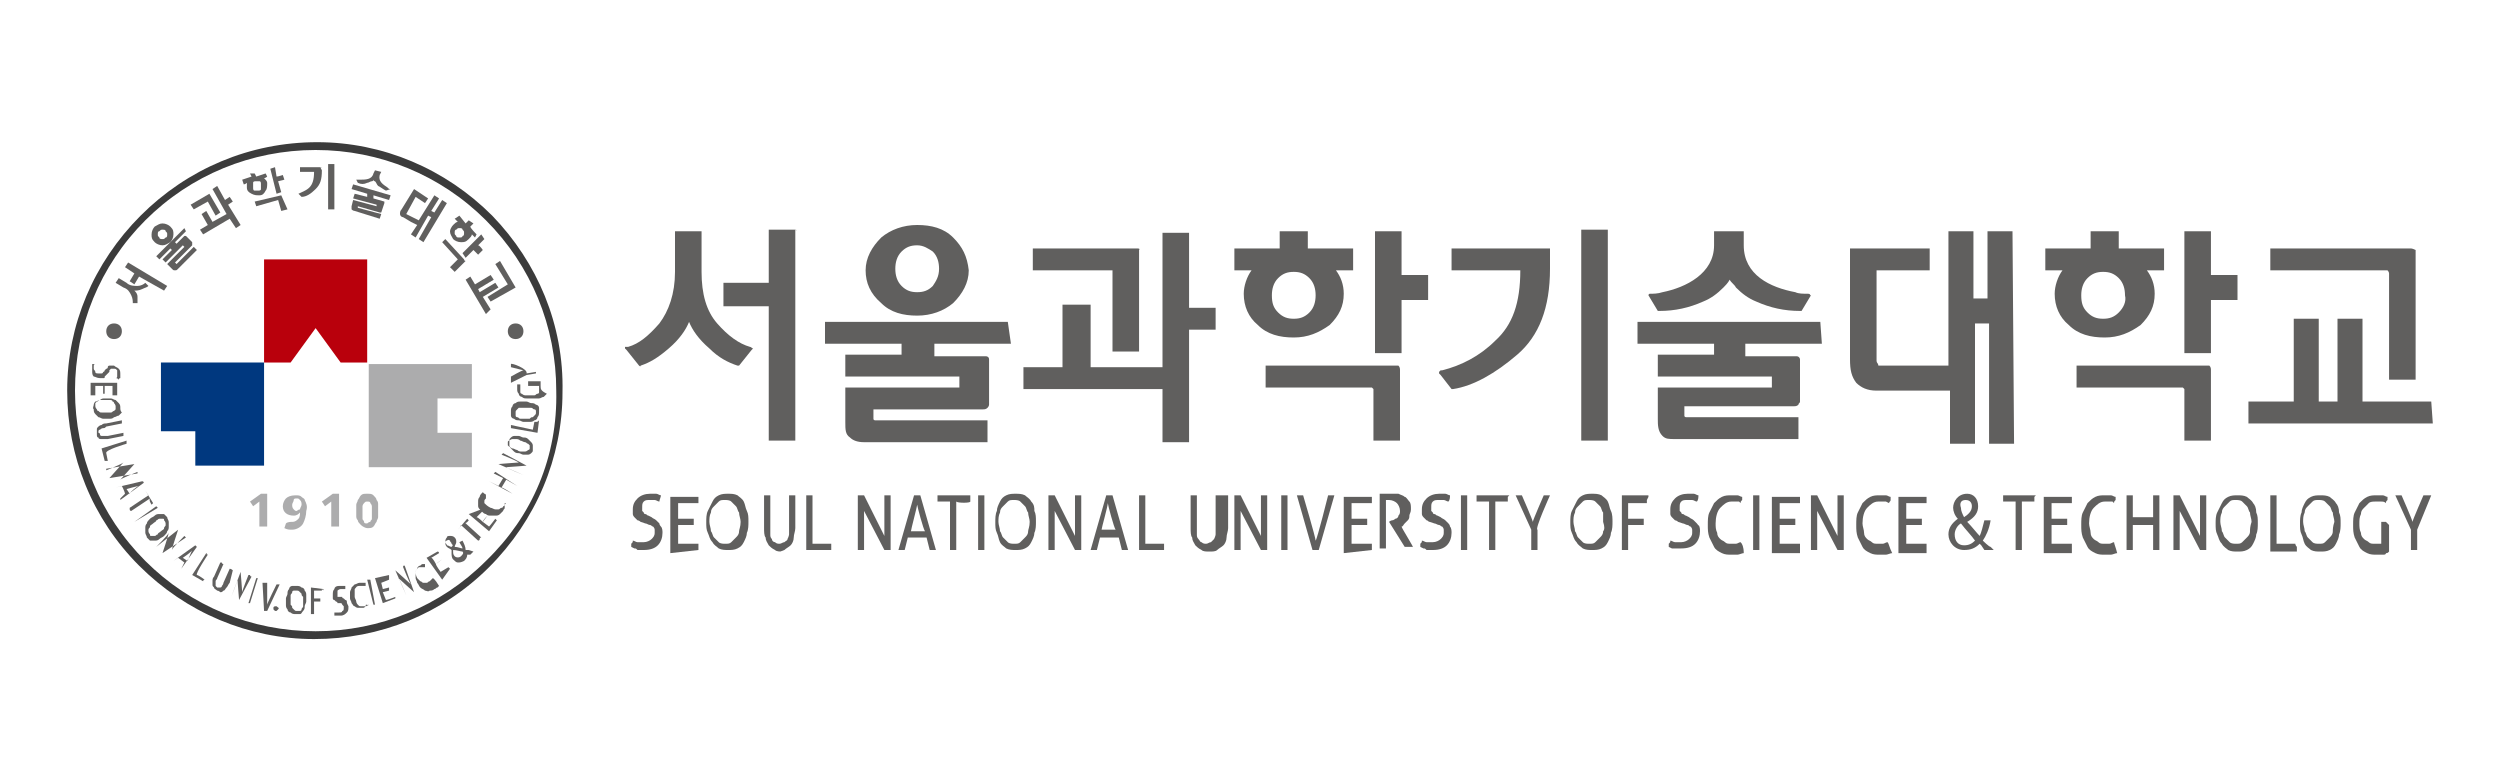 <?xml version="1.0" encoding="utf-8"?>
<!-- Generator: Adobe Illustrator 28.1.0, SVG Export Plug-In . SVG Version: 6.00 Build 0)  -->
<svg version="1.1" id="레이어_1" xmlns="http://www.w3.org/2000/svg" xmlns:xlink="http://www.w3.org/1999/xlink" x="0px"
	 y="0px" viewBox="0 0 160 50" style="enable-background:new 0 0 160 50;" xml:space="preserve">
<style type="text/css">
	.st0{fill:#605F5E;}
	.st1{fill:#3B3B3B;}
	.st2{fill:#B9000C;}
	.st3{fill:#00387F;}
	.st4{fill:#ACACAD;}
</style>
<g>
	<g>
		<path class="st0" d="M72.8,15.9h-6.7c0,0,0,0,0,0v1.4c0,0,0,0,0,0H71c0.1,0,0.1,0,0.2,0c0,0,0,0.1,0,0.2v5c0,0,0,0,0,0h1.7
			c0,0,0,0,0,0v-6.5C73,15.9,72.8,15.9,72.8,15.9z"/>
		<path class="st0" d="M141.2,23.4h-8.3c0,0,0,0,0,0v1.4c0,0,0,0,0,0h6.8c0,0,0.1,0.1,0.1,0.1v3.3c0,0,0,0,0,0h1.7c0,0,0,0,0,0v-4.5
			c0-0.1,0-0.2-0.1-0.3C141.4,23.4,141.3,23.4,141.2,23.4z"/>
		<path class="st0" d="M74.4,24.9c0,0.1,0,3.4,0,3.4c0,0,0,0,0,0h1.7c0,0,0,0,0,0c0,0,0-7.2,0-7.2c0,0,1.7,0,1.7,0c0,0,0,0,0,0v-1.4
			c0,0,0,0,0,0c0,0,0,0,0,0c0,0-1.7,0-1.7,0c0,0,0-4.8,0-4.8c0,0,0,0,0,0h-1.7c0,0,0,0,0,0c0,0,0,8.6,0,8.6c0,0-4.6,0-4.6,0
			c0,0,0-4,0-4c0,0,0,0,0,0H68c0,0,0,0,0,0c0,0,0,3.9,0,4c0,0-2.5,0-2.5,0c0,0,0,0,0,0v1.4c0,0,0,0,0,0H74.4z"/>
		<path class="st0" d="M61,15.2c-0.6-0.6-1.4-0.8-2.3-0.8c-0.9,0-1.7,0.3-2.3,0.8c-0.6,0.6-1,1.3-1,2.1c0,0.8,0.3,1.5,1,2.1
			c0.6,0.6,1.4,0.8,2.3,0.8c0.9,0,1.7-0.3,2.3-0.8c0.6-0.6,1-1.3,1-2.1C61.9,16.4,61.6,15.8,61,15.2z M59.7,18.3
			c-0.3,0.3-0.6,0.4-1,0.4c-0.4,0-0.7-0.1-1-0.4l0,0c-0.3-0.3-0.4-0.7-0.4-1.1c0-0.4,0.1-0.8,0.4-1.1c0.3-0.3,0.6-0.4,1-0.4
			c0.4,0,0.7,0.2,1,0.4c0.3,0.3,0.4,0.7,0.4,1.1C60.1,17.7,59.9,18,59.7,18.3z"/>
		<path class="st0" d="M50.9,14.7h-1.7c0,0,0,0,0,0c0,0,0,3.3,0,3.4c0,0-2.9,0-2.9,0c0,0,0,0,0,0v1.5c0,0,0,0,0,0c0,0,0,0,0,0
			c0,0,2.9,0,2.9,0c0,0.1,0,8.6,0,8.6c0,0,0,0,0,0h1.7c0,0,0,0,0,0L50.9,14.7C51,14.8,51,14.7,50.9,14.7z"/>
		<path class="st0" d="M64.5,20.6H52.8c0,0,0,0,0,0V22c0,0,0,0,0,0c0,0,4.8,0,4.9,0v0.7c0,0-3.6,0-3.6,0c0,0,0,0,0,0v1.4
			c0,0,0,0,0,0c0,0,7.3,0,7.3,0c0,0,0,0.7,0,0.7c0,0-7.3,0-7.3,0c0,0,0,0,0,0V27c0,0.5,0,0.8,0.3,1c0.2,0.2,0.5,0.3,0.9,0.3h7.9
			c0,0,0,0,0,0v-1.4c0,0,0,0,0,0h-7.2c0,0-0.1,0-0.1-0.1c0,0,0-0.6,0-0.6c0,0,7,0,7,0c0.1,0,0.2,0,0.3-0.1c0.1-0.1,0.1-0.2,0.1-0.2
			V23c0-0.2-0.2-0.2-0.2-0.2c0,0-3.3,0-3.3,0V22c0.1,0,4.9,0,4.9,0c0,0,0,0,0,0L64.5,20.6C64.5,20.6,64.5,20.6,64.5,20.6z"/>
		<path class="st0" d="M48,22.2L48,22.2c-0.7-0.2-1.4-0.7-2.1-1.5c-0.7-0.8-1-1.9-1-3.3v-2.6c0,0,0,0,0,0h-1.7c0,0,0,0,0,0v2.6
			c0,1.4-0.4,2.5-1,3.3c-0.7,0.8-1.3,1.3-2,1.5l-0.1,0c0,0,0,0-0.1,0c0,0,0,0.1,0,0.1l0.1,0.1l0.8,1c0,0,0.1,0.1,0.1,0
			c0.6-0.2,1.1-0.5,1.8-1.1c0.7-0.6,1.1-1.2,1.3-1.7c0.2,0.5,0.6,1.1,1.3,1.7c0.6,0.6,1.2,0.9,1.8,1.1c0.1,0,0.1,0,0.1,0l0.8-1
			l0.1-0.1C48.1,22.3,48.1,22.2,48,22.2C48.1,22.2,48,22.2,48,22.2z"/>
		<path class="st0" d="M128.8,14.8C128.8,14.8,128.8,14.8,128.8,14.8l-1.6,0c0,0,0,0,0,0c0,0,0,4.3,0,4.3h-0.9c0,0,0-4.3,0-4.3
			c0,0,0,0,0,0c0,0,0,0,0,0h-1.6c0,0,0,0,0,0l0,8.6h-4.4c-0.1,0-0.1,0-0.1-0.1c0,0-0.1-0.1-0.1-0.2c0,0,0-5.8,0-5.8c0,0,3.4,0,3.4,0
			c0,0,0,0,0,0v-1.4c0,0,0,0,0,0h-5.1c0,0,0,0,0,0V23c0,0.7,0.1,1.1,0.4,1.5c0.3,0.3,0.7,0.5,1.3,0.5h2.6c0.1,0,1.2,0,2.1,0l0,3.4
			c0,0,0,0,0,0l1.6,0c0,0,0,0,0,0c0,0,0,0,0,0c0,0,0-7.6,0-7.7c0,0,0.9,0,0.9,0c0,0,0,7.7,0,7.7c0,0,0,0,0,0l1.6,0c0,0,0,0,0,0
			c0,0,0,0,0,0L128.8,14.8C128.8,14.8,128.8,14.8,128.8,14.8z"/>
		<path class="st0" d="M154.3,15.9h-9c0,0,0,0,0,0v1.4c0,0,0,0,0,0l7.3,0c0.1,0,0.1,0,0.2,0c0,0,0.1,0.1,0.1,0.2v6.8c0,0,0,0,0,0
			h1.7c0,0,0,0,0,0v-8.3C154.4,15.9,154.3,15.9,154.3,15.9z"/>
		<path class="st0" d="M155.6,25.7C155.6,25.7,155.6,25.7,155.6,25.7c0,0-4.4,0-4.4,0c0,0,0-5.3,0-5.3c0,0,0,0,0,0h-1.6c0,0,0,0,0,0
			c0,0,0,5.2,0,5.3h-1.2c0,0,0-5.3,0-5.3c0,0,0,0,0,0h-1.6c0,0,0,0,0,0c0,0,0,5.2,0,5.3c0,0-2.9,0-2.9,0c0,0,0,0,0,0v1.4
			c0,0,0,0,0,0h11.8c0,0,0,0,0,0L155.6,25.7C155.6,25.7,155.6,25.7,155.6,25.7z"/>
		<path class="st0" d="M116.5,20.6h-11.7c0,0,0,0,0,0c0,0,0,0,0,0V22c0,0,0,0,0,0c0,0,4.8,0,4.9,0v0.7c0,0-3.6,0-3.6,0c0,0,0,0,0,0
			v1.4c0,0,0,0,0,0c0,0,7.3,0,7.3,0c0,0,0,0.7,0,0.7c-0.1,0-7.3,0-7.3,0c0,0,0,0,0,0c0,0,0,0,0,0v2c0,0.4,0,0.8,0.3,1.1
			c0.2,0.2,0.4,0.2,0.8,0.2h7.9c0,0,0,0,0,0v-1.4c0,0,0,0,0,0h-7.2c0,0-0.1,0-0.1-0.1c0,0,0-0.5,0-0.6c0,0,7,0,7,0
			c0.1,0,0.2,0,0.3-0.1c0-0.1,0.1-0.1,0.1-0.2V23c0-0.1-0.1-0.2-0.2-0.2c0,0-3.3,0-3.3,0V22c0,0,4.9,0,4.9,0c0,0,0,0,0,0
			c0,0,0,0,0,0L116.5,20.6C116.5,20.6,116.5,20.6,116.5,20.6z"/>
		<path class="st0" d="M98.9,15.9L98.9,15.9c0,0-6,0-6,0c0,0,0,0,0,0v1.4c0,0,0,0,0,0c0,0,4.3,0,4.4,0c0,2.1-0.5,3.5-1.6,4.5
			c-1,1-2.2,1.6-3.4,1.9l-0.1,0c0,0,0,0-0.1,0.1c0,0,0,0,0,0c0,0,0,0,0,0.1l0.1,0.1l0.7,0.9c0,0,0,0,0.1,0c1.3-0.2,2.7-1,4.1-2.2
			c1.4-1.2,2.1-3,2.1-5.5v-1.1c0,0,0-0.1,0-0.2C99,15.9,99,15.9,98.9,15.9z"/>
		<path class="st0" d="M102.9,14.7h-1.7c0,0,0,0,0,0v13.5c0,0,0,0,0,0h1.7c0,0,0,0,0,0L102.9,14.7C102.9,14.8,102.9,14.7,102.9,14.7
			z"/>
		<path class="st0" d="M89.3,23.4H81c0,0,0,0,0,0v1.4c0,0,0,0,0,0h6.8c0,0,0.1,0.1,0.1,0.1v3.3c0,0,0,0,0,0h1.7c0,0,0,0,0,0v-4.5
			c0-0.1,0-0.2-0.1-0.3C89.5,23.4,89.4,23.4,89.3,23.4z"/>
		<path class="st0" d="M86.6,15.9c0,0-2.9,0-2.9,0c0,0,0-1.1,0-1.1c0,0,0,0,0,0h-1.8c0,0,0,0,0,0c0,0,0,1.1,0,1.1c0,0-2.9,0-2.9,0
			c0,0,0,0,0,0v1.4c0,0,0,0,0,0c0,0,0.7,0,1.1,0c-0.3,0.4-0.5,1-0.5,1.5c0,0.8,0.3,1.5,0.9,2c0.6,0.6,1.4,0.8,2.3,0.8
			c0.9,0,1.6-0.3,2.3-0.8c0.6-0.6,0.9-1.2,0.9-2c0-0.6-0.2-1.1-0.5-1.5c0.4,0,1.1,0,1.1,0c0,0,0,0,0,0L86.6,15.9
			C86.7,15.9,86.7,15.9,86.6,15.9z M83.8,20c-0.3,0.3-0.6,0.4-1,0.4c-0.4,0-0.7-0.1-1-0.4c-0.3-0.3-0.4-0.6-0.4-1.1
			c0-0.4,0.1-0.8,0.4-1.1c0.3-0.3,0.6-0.4,1-0.4c0.4,0,0.7,0.1,1,0.4c0.3,0.3,0.4,0.7,0.4,1.1C84.2,19.3,84.1,19.7,83.8,20z"/>
		<path class="st0" d="M91.4,17.6c0,0-1.7,0-1.7,0c0-0.1,0-2.8,0-2.8c0,0,0,0,0,0H88c0,0,0,0,0,0v7.8c0,0,0,0,0,0h1.7c0,0,0,0,0,0
			c0,0,0-3.3,0-3.4c0,0,1.7,0,1.7,0c0,0,0,0,0,0L91.4,17.6C91.4,17.6,91.4,17.6,91.4,17.6z"/>
		<path class="st0" d="M138.5,15.9c0,0-2.9,0-2.9,0c0,0,0-1.1,0-1.1c0,0,0,0,0,0h-1.8c0,0,0,0,0,0c0,0,0,1.1,0,1.1c0,0-2.9,0-2.9,0
			c0,0,0,0,0,0v1.4c0,0,0,0,0,0c0,0,0.7,0,1.1,0c-0.3,0.4-0.5,1-0.5,1.5c0,0.8,0.3,1.5,0.9,2c0.6,0.6,1.4,0.8,2.3,0.8
			s1.6-0.3,2.3-0.8c0.6-0.6,0.9-1.2,0.9-2c0-0.6-0.2-1.1-0.5-1.5c0.4,0,1.1,0,1.1,0c0,0,0,0,0,0L138.5,15.9
			C138.5,15.9,138.5,15.9,138.5,15.9z M135.6,20c-0.3,0.3-0.6,0.4-1,0.4c-0.4,0-0.7-0.1-1-0.4c-0.3-0.3-0.4-0.6-0.4-1.1
			c0-0.4,0.1-0.8,0.4-1.1c0.3-0.3,0.6-0.4,1-0.4c0.4,0,0.7,0.1,1,0.4c0.3,0.3,0.4,0.7,0.4,1.1C136.1,19.3,135.9,19.7,135.6,20z"/>
		<path class="st0" d="M143.2,17.6c0,0-1.7,0-1.7,0c0,0,0-2.8,0-2.8c0,0,0,0,0,0h-1.7c0,0,0,0,0,0v7.8c0,0,0,0,0,0h1.7c0,0,0,0,0,0
			c0,0,0-3.3,0-3.4c0,0,1.7,0,1.7,0c0,0,0,0,0,0L143.2,17.6C143.3,17.6,143.2,17.6,143.2,17.6z"/>
		<path class="st0" d="M115.7,18.8c-0.3,0-0.6,0-0.8-0.1c-1.6-0.3-3.3-1.1-3.3-3c0,0,0-0.9,0-0.9c0,0,0,0,0,0h-1.9c0,0,0,0,0,0
			c0,0,0,0.9,0,0.9c0,1.8-1.8,2.7-3.3,3c-0.3,0.1-0.6,0.1-0.8,0.1c-0.1,0-0.1,0.1-0.1,0.1l0.6,1c0,0,0,0,0.1,0c1,0,1.9-0.2,2.8-0.6
			c0.5-0.2,0.9-0.5,1.3-0.9c0.1-0.1,0.3-0.3,0.4-0.5c0.1,0.2,0.3,0.3,0.4,0.5c0.4,0.4,0.8,0.7,1.3,0.9c0.9,0.4,1.8,0.6,2.8,0.6
			c0,0,0.1,0,0.1,0l0.6-1C115.8,18.9,115.9,18.8,115.7,18.8z"/>
	</g>
	<g>
		<path class="st0" d="M50.2,35.2c0.1-0.1,0.3-0.2,0.4-0.3c0.1-0.1,0.2-0.3,0.2-0.5c0-0.2,0.1-0.4,0.1-0.6v-2.1l0,0
			c-0.1,0-0.1,0-0.2,0c-0.1,0-0.2,0-0.2,0l0,0v2c0,0.2,0,0.4,0,0.5c0,0.1-0.1,0.3-0.1,0.3c0,0.1-0.1,0.1-0.2,0.2
			c-0.1,0-0.2,0.1-0.3,0.1c-0.1,0-0.2,0-0.3-0.1c-0.1,0-0.2-0.1-0.2-0.2c-0.1-0.1-0.1-0.2-0.1-0.3c0-0.1,0-0.3,0-0.5v-2l0,0
			c-0.1,0-0.1,0-0.2,0c-0.1,0-0.2,0-0.2,0l0,0v2.1c0,0.2,0,0.5,0.1,0.6c0,0.2,0.1,0.3,0.2,0.5c0.1,0.1,0.2,0.2,0.4,0.3
			c0.1,0.1,0.3,0.1,0.5,0.1C49.8,35.3,50,35.3,50.2,35.2z"/>
		<path class="st0" d="M87.8,35.2c0,0,0-0.1,0-0.1l0-0.1c0-0.1,0-0.2,0-0.2l0,0c0,0-1.3,0-1.3,0v-1.2c0,0,1,0,1,0l0,0
			c0,0,0-0.1,0-0.1l0-0.1l0-0.1l0-0.1h0c0,0-1,0-1,0v-1c0,0,1.3,0,1.3,0l0,0c0,0,0-0.1,0-0.1l0-0.1c0-0.1,0-0.1,0-0.2l0,0H86v3.6
			L87.8,35.2L87.8,35.2z"/>
		<path class="st0" d="M84,35.2c0,0,0.1,0,0.1,0l0.1,0l0.1,0c0,0,0.1,0,0.1,0l0,0l1-3.5l0,0c0,0-0.1,0-0.1,0c0,0-0.1,0-0.1,0
			c-0.1,0-0.2,0-0.2,0l0,0c0,0-0.7,2.8-0.8,2.9c0-0.2-0.8-2.9-0.8-2.9l0,0c0,0-0.1,0-0.1,0l-0.1,0l-0.1,0c0,0-0.1,0-0.1,0l0,0
			L84,35.2L84,35.2z"/>
		<path class="st0" d="M56.9,31.7l-0.1,0l-0.1,0c0,0-0.1,0-0.1,0l0,0c0,0,0,2.4,0,2.6c-0.1-0.2-1.3-2.6-1.3-2.6l0,0c0,0-0.1,0-0.1,0
			l-0.1,0l-0.1,0c0,0-0.1,0-0.1,0l0,0v3.5l0,0c0,0,0.1,0,0.1,0l0.1,0l0.1,0c0,0,0.1,0,0.1,0l0,0c0,0,0-2.4,0-2.5
			c0.1,0.2,1.3,2.5,1.3,2.5l0,0c0,0,0.1,0,0.1,0l0.1,0l0.1,0c0,0,0.1,0,0.1,0l0,0v-3.5l0,0C57,31.7,56.9,31.7,56.9,31.7z"/>
		<path class="st0" d="M44.7,35.2c0,0,0-0.1,0-0.1l0-0.1c0-0.1,0-0.2,0-0.2l0,0c0,0-1.3,0-1.3,0v-1.2c0,0,1,0,1,0l0,0
			c0,0,0-0.1,0-0.1l0-0.1l0-0.1l0-0.1h0c0,0-1,0-1,0v-1c0,0,1.3,0,1.3,0l0,0c0,0,0-0.1,0-0.1l0-0.1c0-0.1,0-0.1,0-0.2l0,0h-1.8v3.6
			L44.7,35.2L44.7,35.2z"/>
		<path class="st0" d="M74.5,35.2c0-0.1,0-0.1,0-0.2l0-0.1c0,0,0-0.1,0-0.1v0c0,0-1.2,0-1.2,0c0,0,0-3.1,0-3.1l0,0c0,0-0.1,0-0.1,0
			l-0.1,0l-0.1,0c0,0-0.1,0-0.1,0l0,0v3.5L74.5,35.2L74.5,35.2z"/>
		<path class="st0" d="M62.7,35.2l0.1,0l0.1,0l0.1,0l0,0v-3.5l0,0c0,0-0.1,0-0.1,0l-0.1,0l-0.1,0c0,0-0.1,0-0.1,0l0,0v3.5l0,0
			C62.6,35.2,62.6,35.2,62.7,35.2z"/>
		<path class="st0" d="M53.2,35.2c0-0.1,0-0.1,0-0.2l0-0.1c0,0,0-0.1,0-0.1l0,0c0,0-1.2,0-1.2,0c0,0,0-3.1,0-3.1l0,0
			c0,0-0.1,0-0.1,0l-0.1,0l-0.1,0c0,0-0.1,0-0.1,0l0,0v3.5L53.2,35.2L53.2,35.2z"/>
		<path class="st0" d="M82.1,35.2l0.1,0l0.1,0l0.1,0l0,0v-3.5l0,0c0,0-0.1,0-0.1,0l-0.1,0l-0.1,0c0,0-0.1,0-0.1,0l0,0v3.5l0,0
			C82,35.2,82.1,35.2,82.1,35.2z"/>
		<path class="st0" d="M79.1,35.2l0.1,0l0.1,0c0,0,0.1,0,0.1,0l0,0c0,0,0-2.4,0-2.5c0.1,0.2,1.3,2.5,1.3,2.5l0,0c0,0,0.1,0,0.1,0
			l0.1,0l0.1,0c0,0,0.1,0,0.1,0l0,0v-3.5l0,0c0,0-0.1,0-0.1,0l-0.1,0l-0.1,0c0,0-0.1,0-0.1,0l0,0c0,0,0,2.4,0,2.6
			c-0.1-0.2-1.3-2.6-1.3-2.6l0,0c0,0-0.1,0-0.1,0l-0.1,0l-0.1,0c0,0-0.1,0-0.1,0l0,0v3.5l0,0C79,35.2,79.1,35.2,79.1,35.2z"/>
		<path class="st0" d="M42.2,33.5c-0.1-0.1-0.1-0.1-0.2-0.2c-0.1-0.1-0.2-0.1-0.3-0.2l-0.2-0.1c-0.1,0-0.1-0.1-0.2-0.1
			c-0.1,0-0.1-0.1-0.1-0.1c0,0-0.1-0.1-0.1-0.1c0-0.1,0-0.1,0-0.2c0-0.2,0-0.3,0.1-0.4c0.1-0.1,0.2-0.1,0.4-0.1c0.1,0,0.2,0,0.3,0
			c0.1,0,0.2,0.1,0.3,0.1l0,0l0,0c0-0.1,0.1-0.3,0.1-0.4l0,0l0,0c-0.1,0-0.2-0.1-0.3-0.1c-0.1,0-0.3,0-0.4,0c-0.3,0-0.6,0.1-0.8,0.3
			c-0.2,0.2-0.3,0.4-0.3,0.7c0,0.1,0,0.2,0,0.3c0,0.1,0.1,0.2,0.1,0.2c0.1,0.1,0.1,0.1,0.2,0.2c0.1,0,0.2,0.1,0.2,0.1l0.3,0.1
			c0.1,0,0.2,0.1,0.3,0.1c0.1,0,0.1,0.1,0.2,0.1c0,0,0.1,0.1,0.1,0.2c0,0.1,0,0.1,0,0.2c0,0.2-0.1,0.3-0.2,0.4
			c-0.1,0.1-0.3,0.2-0.5,0.2c-0.2,0-0.3,0-0.4,0c-0.1,0-0.2-0.1-0.3-0.1l0,0l0,0c0,0.1,0,0.1-0.1,0.2c0,0.1,0,0.2,0,0.2v0l0.2,0.1
			c0.1,0,0.1,0,0.2,0.1c0.1,0,0.1,0,0.2,0c0.1,0,0.2,0,0.2,0c0.4,0,0.7-0.1,0.9-0.3c0.2-0.2,0.3-0.5,0.3-0.8c0-0.1,0-0.3-0.1-0.4
			C42.3,33.7,42.2,33.6,42.2,33.5z"/>
		<path class="st0" d="M78,31.7c-0.1,0-0.2,0-0.2,0l0,0v2c0,0.2,0,0.4,0,0.5c0,0.1-0.1,0.3-0.1,0.3c-0.1,0.1-0.1,0.1-0.2,0.2
			c-0.1,0-0.2,0.1-0.3,0.1c-0.1,0-0.2,0-0.3-0.1c-0.1,0-0.1-0.1-0.2-0.2c-0.1-0.1-0.1-0.2-0.1-0.3c0-0.1,0-0.3,0-0.5v-2l0,0
			c-0.1,0-0.1,0-0.2,0c-0.1,0-0.2,0-0.2,0l0,0v2.1c0,0.2,0,0.5,0.1,0.6c0,0.2,0.1,0.3,0.2,0.5c0.1,0.1,0.2,0.2,0.4,0.3
			c0.1,0.1,0.3,0.1,0.5,0.1c0.2,0,0.4,0,0.5-0.1c0.1-0.1,0.3-0.2,0.4-0.3c0.1-0.1,0.2-0.3,0.2-0.5c0-0.2,0.1-0.4,0.1-0.6v-2.1l0,0
			C78.2,31.7,78.1,31.7,78,31.7z"/>
		<path class="st0" d="M89.7,33.7c0.1,0,0.1-0.1,0.2-0.2c0.1-0.1,0.1-0.1,0.2-0.2c0.1-0.1,0.1-0.2,0.1-0.3c0-0.1,0.1-0.2,0.1-0.4
			c0-0.2,0-0.4-0.1-0.5c-0.1-0.1-0.2-0.3-0.3-0.3c-0.1-0.1-0.2-0.1-0.4-0.2c-0.1,0-0.3,0-0.4,0c-0.1,0-0.1,0-0.2,0l-0.2,0l-0.2,0
			l-0.2,0v0v3.5l0,0c0,0,0.1,0,0.1,0l0.1,0l0.1,0l0.1,0v0c0,0,0-3.1,0-3.1c0,0,0.1,0,0.1,0c0,0,0.1,0,0.1,0c0.2,0,0.4,0.1,0.5,0.2
			c0.1,0.1,0.2,0.3,0.2,0.5c0,0.1,0,0.2-0.1,0.3c0,0.1-0.1,0.2-0.2,0.2c-0.1,0.1-0.2,0.1-0.2,0.1c-0.1,0-0.2,0.1-0.2,0.1l0,0v0
			l1,1.6l0,0c0.1,0,0.2,0,0.2,0c0.1,0,0.2,0,0.3,0l0,0C90.6,35.2,89.7,33.8,89.7,33.7C89.7,33.7,89.7,33.7,89.7,33.7z"/>
		<path class="st0" d="M92.7,33.5c-0.1-0.1-0.1-0.1-0.2-0.2c-0.1-0.1-0.2-0.1-0.3-0.2l-0.2-0.1c-0.1,0-0.1-0.1-0.2-0.1
			c-0.1,0-0.1-0.1-0.1-0.1c0,0-0.1-0.1-0.1-0.1c0-0.1,0-0.1,0-0.2c0-0.2,0-0.3,0.1-0.4c0.1-0.1,0.2-0.1,0.4-0.1c0.1,0,0.2,0,0.3,0
			c0.1,0,0.2,0.1,0.3,0.1l0,0l0,0c0.1-0.1,0.1-0.3,0.1-0.4l0,0l0,0c-0.1,0-0.2-0.1-0.3-0.1c-0.1,0-0.3,0-0.4,0
			c-0.3,0-0.6,0.1-0.8,0.3c-0.2,0.2-0.3,0.4-0.3,0.7c0,0.1,0,0.2,0,0.3c0,0.1,0.1,0.2,0.1,0.2c0.1,0.1,0.1,0.1,0.2,0.2
			c0.1,0,0.1,0.1,0.2,0.1l0.3,0.1c0.1,0,0.2,0.1,0.3,0.1c0.1,0,0.1,0.1,0.2,0.1c0,0,0.1,0.1,0.1,0.2c0,0.1,0,0.1,0,0.2
			c0,0.2-0.1,0.3-0.2,0.4c-0.1,0.1-0.3,0.2-0.5,0.2c-0.2,0-0.3,0-0.4,0c-0.1,0-0.2-0.1-0.3-0.1l0,0l0,0c0,0.1,0,0.1-0.1,0.2
			c0,0.1,0,0.2,0,0.2l0,0l0.2,0.1c0.1,0,0.1,0,0.2,0.1c0.1,0,0.1,0,0.2,0c0.1,0,0.2,0,0.2,0c0.4,0,0.7-0.1,0.9-0.3
			c0.2-0.2,0.3-0.5,0.3-0.8c0-0.1,0-0.3-0.1-0.4C92.8,33.7,92.8,33.6,92.7,33.5z"/>
		<path class="st0" d="M105.5,31.8c0,0,0-0.1,0-0.1l0,0h-1.7v3.5l0,0c0,0,0.1,0,0.1,0l0.1,0l0.1,0l0.1,0v0c0,0,0-1.5,0-1.6
			c0,0,1,0,1,0l0-0.1l0-0.1l0-0.1l0-0.1l0,0c0,0-0.9,0-1,0v-1c0,0,1.2,0,1.2,0l0,0c0,0,0-0.1,0-0.1l0-0.1L105.5,31.8z"/>
		<path class="st0" d="M99.2,31.7L99.2,31.7c-0.1,0-0.1,0-0.1,0l-0.1,0l-0.1,0l-0.1,0l0,0c0,0-0.7,1.6-0.7,1.7
			c0-0.1-0.7-1.7-0.7-1.7l0,0c0,0-0.1,0-0.1,0l-0.1,0l-0.1,0c0,0-0.1,0-0.1,0l0,0c0,0,1,2.2,1,2.2c0,0,0,1.3,0,1.3l0,0
			c0,0,0.1,0,0.1,0c0,0,0.1,0,0.1,0l0.1,0l0.1,0l0,0c0,0,0-1.3,0-1.3C98.2,33.9,99.2,31.7,99.2,31.7z"/>
		<path class="st0" d="M96.6,31.7L96.6,31.7l-2.1,0l0,0c0,0,0,0.1,0,0.1l0,0.1l0,0.1c0,0,0,0.1,0,0.1l0,0c0,0,0.8,0,0.8,0
			c0,0,0,3.1,0,3.1l0,0c0.1,0,0.1,0,0.2,0c0.1,0,0.2,0,0.2,0l0,0c0,0,0-3,0-3.1c0,0,0.8,0,0.8,0l0,0c0,0,0-0.1,0-0.1l0-0.1l0-0.1
			L96.6,31.7z"/>
		<path class="st0" d="M93.9,31.7L93.9,31.7c-0.1,0-0.1,0-0.1,0l-0.1,0l-0.1,0c0,0-0.1,0-0.1,0l0,0v3.5l0,0c0,0,0.1,0,0.1,0l0.1,0
			l0.1,0l0.1,0v0V31.7z"/>
		<path class="st0" d="M62.1,32.1c0,0,0-0.1,0-0.1l0-0.1l0-0.1l0-0.1l0,0h-2.1l0,0c0,0,0,0.1,0,0.1l0,0.1l0,0.1c0,0,0,0.1,0,0.1l0,0
			c0,0,0.8,0,0.8,0c0,0,0,3.1,0,3.1l0,0c0.1,0,0.1,0,0.2,0c0.1,0,0.2,0,0.2,0l0,0c0,0,0-3,0-3.1C61.3,32.2,62.1,32.2,62.1,32.1
			L62.1,32.1z"/>
		<path class="st0" d="M59.3,34.4c0,0,0.2,0.8,0.2,0.8l0,0c0,0,0.1,0,0.1,0l0.1,0l0.1,0c0,0,0.1,0,0.1,0l0,0l-1-3.5l-0.1,0l-0.1,0
			l-0.1,0c0,0-0.1,0-0.1,0l0,0l-1,3.5l0,0c0,0,0.1,0,0.1,0l0.1,0l0.1,0l0.1,0l0,0c0,0,0.2-0.8,0.2-0.8H59.3z M58.7,32.3
			c0,0.1,0.4,1.6,0.5,1.7h-0.9C58.3,33.9,58.7,32.4,58.7,32.3z"/>
		<path class="st0" d="M47.6,32.1c-0.1-0.2-0.3-0.3-0.4-0.4c-0.2-0.1-0.4-0.1-0.6-0.1c-0.2,0-0.4,0-0.6,0.1
			c-0.2,0.1-0.3,0.2-0.4,0.4c-0.1,0.2-0.2,0.4-0.3,0.6c-0.1,0.2-0.1,0.5-0.1,0.7c0,0.3,0,0.5,0.1,0.7c0.1,0.2,0.1,0.4,0.3,0.6
			c0.1,0.2,0.3,0.3,0.4,0.4c0.2,0.1,0.4,0.1,0.6,0.1c0.2,0,0.4,0,0.6-0.1c0.2-0.1,0.3-0.2,0.4-0.4c0.1-0.2,0.2-0.4,0.2-0.6
			c0.1-0.2,0.1-0.5,0.1-0.7c0-0.3,0-0.5-0.1-0.7C47.7,32.5,47.7,32.3,47.6,32.1z M47.3,34c0,0.2-0.1,0.3-0.2,0.4
			c-0.1,0.1-0.2,0.2-0.3,0.3c-0.1,0.1-0.2,0.1-0.4,0.1c-0.1,0-0.3,0-0.4-0.1c-0.1-0.1-0.2-0.2-0.3-0.3c-0.1-0.1-0.1-0.3-0.2-0.4
			c0-0.2-0.1-0.4-0.1-0.6c0-0.2,0-0.4,0.1-0.6c0-0.2,0.1-0.3,0.2-0.4c0.1-0.1,0.2-0.2,0.3-0.3c0.1-0.1,0.2-0.1,0.4-0.1
			c0.1,0,0.3,0,0.4,0.1c0.1,0.1,0.2,0.2,0.3,0.3c0.1,0.1,0.1,0.3,0.2,0.4c0,0.2,0.1,0.4,0.1,0.6C47.4,33.7,47.3,33.9,47.3,34z"/>
		<path class="st0" d="M103.1,32.7c-0.1-0.2-0.1-0.4-0.2-0.6c-0.1-0.2-0.3-0.3-0.4-0.4c-0.2-0.1-0.4-0.1-0.6-0.1
			c-0.2,0-0.4,0-0.6,0.1c-0.2,0.1-0.3,0.2-0.4,0.4c-0.1,0.2-0.2,0.4-0.3,0.6c-0.1,0.2-0.1,0.5-0.1,0.7c0,0.3,0,0.5,0.1,0.7
			c0.1,0.2,0.1,0.4,0.3,0.6c0.1,0.2,0.3,0.3,0.4,0.4c0.2,0.1,0.4,0.1,0.6,0.1c0.2,0,0.4,0,0.6-0.1c0.2-0.1,0.3-0.2,0.4-0.4
			c0.1-0.2,0.2-0.4,0.2-0.6c0.1-0.2,0.1-0.5,0.1-0.7C103.2,33.2,103.2,32.9,103.1,32.7z M102.6,34c0,0.2-0.1,0.3-0.2,0.4
			c-0.1,0.1-0.2,0.2-0.3,0.3c-0.1,0.1-0.2,0.1-0.4,0.1c-0.1,0-0.3,0-0.4-0.1c-0.1-0.1-0.2-0.2-0.3-0.3c-0.1-0.1-0.1-0.3-0.2-0.4
			c0-0.2-0.1-0.4-0.1-0.6c0-0.2,0-0.4,0.1-0.6c0-0.2,0.1-0.3,0.2-0.4c0.1-0.1,0.2-0.2,0.3-0.3c0.1-0.1,0.2-0.1,0.4-0.1
			c0.1,0,0.3,0,0.4,0.1c0.1,0.1,0.2,0.2,0.3,0.3c0.1,0.1,0.1,0.3,0.2,0.4c0,0.2,0,0.4,0,0.6C102.7,33.7,102.7,33.9,102.6,34z"/>
		<path class="st0" d="M66,32.1c-0.1-0.2-0.3-0.3-0.4-0.4c-0.2-0.1-0.4-0.1-0.6-0.1c-0.2,0-0.4,0-0.6,0.1c-0.2,0.1-0.3,0.2-0.4,0.4
			c-0.1,0.2-0.2,0.4-0.2,0.6c-0.1,0.2-0.1,0.5-0.1,0.7c0,0.3,0,0.5,0.1,0.7c0.1,0.2,0.1,0.4,0.2,0.6c0.1,0.2,0.3,0.3,0.4,0.4
			c0.2,0.1,0.4,0.1,0.6,0.1c0.2,0,0.4,0,0.6-0.1c0.2-0.1,0.3-0.2,0.4-0.4c0.1-0.2,0.2-0.4,0.2-0.6c0.1-0.2,0.1-0.5,0.1-0.7
			c0-0.3,0-0.5-0.1-0.7C66.2,32.5,66.2,32.3,66,32.1z M65.8,34c0,0.2-0.1,0.3-0.2,0.4c-0.1,0.1-0.2,0.2-0.3,0.3
			c-0.1,0.1-0.2,0.1-0.4,0.1c-0.1,0-0.3,0-0.4-0.1c-0.1-0.1-0.2-0.2-0.3-0.3c-0.1-0.1-0.1-0.3-0.2-0.4c0-0.2-0.1-0.4-0.1-0.6
			c0-0.2,0-0.4,0.1-0.6c0-0.2,0.1-0.3,0.2-0.4c0.1-0.1,0.2-0.2,0.3-0.3c0.1-0.1,0.2-0.1,0.4-0.1c0.1,0,0.3,0,0.4,0.1
			c0.1,0.1,0.2,0.2,0.3,0.3c0.1,0.1,0.1,0.3,0.2,0.4c0,0.2,0.1,0.4,0.1,0.6C65.9,33.7,65.8,33.9,65.8,34z"/>
		<path class="st0" d="M71.1,31.7l-0.1,0l-0.1,0c0,0-0.1,0-0.1,0l0,0l-1,3.5l0,0c0,0,0.1,0,0.1,0c0,0,0.1,0,0.1,0l0.1,0l0.1,0l0,0
			c0,0,0.2-0.8,0.2-0.8h1.2c0,0,0.2,0.8,0.2,0.8l0,0c0,0,0.1,0,0.1,0l0.1,0l0.1,0c0,0,0.1,0,0.1,0l0,0l-1-3.5L71.1,31.7z M70.5,33.9
			c0-0.1,0.4-1.5,0.4-1.7c0,0.1,0.4,1.6,0.5,1.7H70.5z"/>
		<path class="st0" d="M69.1,31.7l-0.1,0l-0.1,0c0,0-0.1,0-0.1,0l0,0c0,0,0,2.4,0,2.6c-0.1-0.2-1.3-2.6-1.3-2.6l0,0c0,0-0.1,0-0.1,0
			l-0.1,0l-0.1,0c0,0-0.1,0-0.1,0l0,0v3.5l0,0c0,0,0.1,0,0.1,0l0.1,0l0.1,0c0,0,0.1,0,0.1,0l0,0c0,0,0-2.4,0-2.5
			c0.1,0.2,1.3,2.5,1.3,2.5l0,0c0,0,0.1,0,0.1,0l0.1,0l0.1,0c0,0,0.1,0,0.1,0l0,0v-3.5l0,0C69.2,31.7,69.2,31.7,69.1,31.7z"/>
		<g>
			<path class="st0" d="M117.9,31.7l-0.1,0l-0.1,0c0,0-0.1,0-0.1,0l0,0c0,0,0,2.4,0,2.6c-0.1-0.2-1.3-2.6-1.3-2.6l0,0
				c0,0-0.1,0-0.1,0l-0.1,0l-0.1,0c0,0-0.1,0-0.1,0l0,0v3.5l0,0c0,0,0.1,0,0.1,0l0.1,0l0.1,0c0,0,0.1,0,0.1,0l0,0c0,0,0-2.4,0-2.5
				c0.1,0.2,1.3,2.5,1.3,2.5l0,0c0,0,0.1,0,0.1,0l0.1,0l0.1,0c0,0,0.1,0,0.1,0l0,0v-3.5l0,0C117.9,31.7,117.9,31.7,117.9,31.7z"/>
			<path class="st0" d="M120.8,34.7L120.8,34.7L120.8,34.7c-0.1,0-0.2,0.1-0.3,0.1c-0.1,0-0.2,0-0.3,0c-0.2,0-0.3,0-0.4-0.1
				c-0.1-0.1-0.2-0.1-0.3-0.2c-0.1-0.1-0.2-0.2-0.2-0.4c0-0.2-0.1-0.4-0.1-0.6c0-0.4,0.1-0.8,0.3-1c0.2-0.2,0.4-0.4,0.7-0.4
				c0.1,0,0.1,0,0.2,0c0.1,0,0.1,0,0.2,0c0,0,0.1,0,0.1,0l0.2,0.1l0,0c0-0.1,0.1-0.1,0.1-0.2c0-0.1,0-0.1,0-0.2v0l0,0
				c-0.1,0-0.2-0.1-0.3-0.1c-0.1,0-0.3,0-0.4,0c-0.2,0-0.4,0-0.6,0.1c-0.2,0.1-0.3,0.2-0.5,0.4c-0.1,0.2-0.2,0.4-0.3,0.6
				c-0.1,0.2-0.1,0.5-0.1,0.8c0,0.3,0,0.5,0.1,0.8c0.1,0.2,0.2,0.4,0.3,0.6c0.1,0.2,0.3,0.3,0.5,0.4c0.2,0.1,0.4,0.1,0.6,0.1
				c0.2,0,0.3,0,0.4,0c0.1,0,0.3-0.1,0.4-0.1l0,0l0,0C120.9,35,120.9,34.8,120.8,34.7z"/>
			<path class="st0" d="M123.3,34.8c0,0-1.3,0-1.3,0v-1.2c0,0,1,0,1,0l0,0c0,0,0-0.1,0-0.1l0-0.1l0-0.1l0-0.1h0c0,0-1,0-1,0v-1
				c0,0,1.3,0,1.3,0l0,0c0,0,0-0.1,0-0.1l0-0.1c0-0.1,0-0.2,0-0.2l0,0h-1.8v3.6h1.8l0,0c0,0,0-0.1,0-0.1l0-0.1
				C123.3,34.9,123.3,34.9,123.3,34.8L123.3,34.8z"/>
			<path class="st0" d="M111.4,34.7L111.4,34.7L111.4,34.7c-0.1,0-0.2,0.1-0.3,0.1c-0.1,0-0.2,0-0.3,0c-0.2,0-0.3,0-0.4-0.1
				c-0.1-0.1-0.2-0.1-0.3-0.2c-0.1-0.1-0.2-0.2-0.2-0.4c-0.1-0.2-0.1-0.4-0.1-0.6c0-0.4,0.1-0.8,0.3-1c0.2-0.2,0.4-0.4,0.7-0.4
				c0.1,0,0.1,0,0.2,0c0.1,0,0.1,0,0.2,0c0,0,0.1,0,0.1,0l0.1,0.1l0,0c0-0.1,0-0.1,0.1-0.2c0-0.1,0-0.1,0-0.2l0,0l0,0
				c-0.1,0-0.2-0.1-0.3-0.1c-0.1,0-0.3,0-0.4,0c-0.2,0-0.4,0-0.6,0.1c-0.2,0.1-0.3,0.2-0.5,0.4c-0.1,0.2-0.2,0.4-0.3,0.6
				c-0.1,0.2-0.1,0.5-0.1,0.8c0,0.3,0,0.5,0.1,0.8c0.1,0.2,0.2,0.4,0.3,0.6c0.1,0.2,0.3,0.3,0.5,0.4c0.2,0.1,0.4,0.1,0.6,0.1
				c0.1,0,0.3,0,0.4,0c0.1,0,0.3-0.1,0.4-0.1l0,0l0,0C111.6,35,111.5,34.8,111.4,34.7z"/>
			<path class="st0" d="M108.6,33.5c-0.1-0.1-0.1-0.1-0.2-0.2c-0.1-0.1-0.2-0.1-0.3-0.2l-0.2-0.1c-0.1,0-0.1-0.1-0.2-0.1
				c-0.1,0-0.1-0.1-0.1-0.1c0,0-0.1-0.1-0.1-0.1c0-0.1,0-0.1,0-0.2c0-0.2,0-0.3,0.1-0.4c0.1-0.1,0.2-0.1,0.4-0.1c0.1,0,0.2,0,0.3,0
				c0.1,0,0.2,0.1,0.3,0.1l0,0l0,0c0.1-0.1,0.1-0.3,0.1-0.4l0,0l0,0c-0.1,0-0.2-0.1-0.3-0.1c-0.1,0-0.3,0-0.4,0
				c-0.3,0-0.6,0.1-0.8,0.3c-0.2,0.2-0.3,0.4-0.3,0.7c0,0.1,0,0.2,0,0.3c0,0.1,0.1,0.2,0.1,0.2c0.1,0.1,0.1,0.1,0.2,0.2
				c0.1,0,0.2,0.1,0.2,0.1l0.3,0.1c0.1,0,0.2,0.1,0.3,0.1c0.1,0,0.1,0.1,0.2,0.1c0,0,0.1,0.1,0.1,0.2c0,0.1,0,0.1,0,0.2
				c0,0.2-0.1,0.3-0.2,0.4c-0.1,0.1-0.3,0.2-0.5,0.2c-0.2,0-0.3,0-0.4,0c-0.1,0-0.2-0.1-0.3-0.1l0,0l0,0c0,0.1,0,0.1-0.1,0.2
				c0,0.1,0,0.1,0,0.2l0,0l0.2,0.1c0.1,0,0.1,0,0.2,0c0.1,0,0.1,0,0.2,0c0.1,0,0.2,0,0.2,0c0.4,0,0.7-0.1,0.9-0.3
				c0.2-0.2,0.3-0.5,0.3-0.8c0-0.1,0-0.3-0.1-0.4C108.7,33.7,108.7,33.6,108.6,33.5z"/>
			<path class="st0" d="M115.2,34.8c0,0-1.3,0-1.3,0v-1.2c0,0,1,0,1,0l0,0c0,0,0-0.1,0-0.1l0-0.1l0-0.1l0-0.1h0c0,0-1,0-1,0v-1
				c0,0,1.3,0,1.3,0l0,0c0,0,0-0.1,0-0.1l0-0.1c0-0.1,0-0.2,0-0.2l0,0h-1.8v3.6h1.8l0,0c0,0,0-0.1,0-0.1l0-0.1
				C115.2,34.9,115.2,34.9,115.2,34.8L115.2,34.8z"/>
			<path class="st0" d="M112.6,31.7L112.6,31.7c-0.1,0-0.1,0-0.1,0l-0.1,0l-0.1,0c0,0-0.1,0-0.1,0l0,0v3.5l0,0c0,0,0.1,0,0.1,0
				l0.1,0l0.1,0l0.1,0l0,0V31.7z"/>
			<path class="st0" d="M152.7,33.4l-0.1,0l-0.1,0c0,0-0.1,0-0.1,0l0,0c0,0,0,1.3,0,1.4c0,0-0.1,0-0.2,0c-0.1,0-0.1,0-0.2,0
				c-0.2,0-0.3,0-0.4-0.1c-0.1-0.1-0.2-0.1-0.3-0.2c-0.1-0.1-0.2-0.2-0.2-0.4c-0.1-0.2-0.1-0.4-0.1-0.6c0-0.2,0-0.4,0.1-0.6
				c0-0.2,0.1-0.3,0.2-0.4c0.1-0.1,0.2-0.2,0.3-0.3c0.1-0.1,0.3-0.1,0.4-0.1c0.1,0,0.3,0,0.4,0c0.1,0,0.2,0,0.3,0.1l0,0l0,0
				c0-0.1,0-0.1,0.1-0.2c0-0.1,0-0.1,0-0.2l0,0l0,0c-0.1,0-0.2-0.1-0.3-0.1c-0.1,0-0.3,0-0.4,0c-0.2,0-0.4,0-0.6,0.1
				c-0.2,0.1-0.3,0.2-0.5,0.4c-0.1,0.2-0.2,0.4-0.3,0.6c-0.1,0.2-0.1,0.5-0.1,0.8c0,0.3,0,0.5,0.1,0.8c0.1,0.2,0.2,0.4,0.3,0.6
				c0.1,0.2,0.3,0.3,0.5,0.4c0.2,0.1,0.4,0.1,0.6,0.1c0.1,0,0.1,0,0.2,0c0.1,0,0.2,0,0.2,0c0.1,0,0.2,0,0.2-0.1c0.1,0,0.1,0,0.2-0.1
				l0,0v-1.7l0,0C152.7,33.4,152.7,33.4,152.7,33.4z"/>
			<path class="st0" d="M146.9,34.8L146.9,34.8c0,0-1.2,0-1.2,0c0,0,0-3.1,0-3.1l0,0c0,0-0.1,0-0.1,0l-0.1,0l-0.1,0c0,0-0.1,0-0.1,0
				l0,0v3.6h1.7l0,0c0-0.1,0-0.1,0-0.2l0-0.1C146.9,34.9,146.9,34.8,146.9,34.8z"/>
			<path class="st0" d="M132.6,34.8c0,0-1.3,0-1.3,0v-1.2c0,0,1,0,1,0l0,0c0,0,0-0.1,0-0.1l0-0.1l0-0.1l0-0.1h0c0,0-1,0-1,0v-1
				c0,0,1.3,0,1.3,0l0,0c0,0,0-0.1,0-0.1l0-0.1c0-0.1,0-0.2,0-0.2l0,0h-1.8v3.6h1.8l0,0c0,0,0-0.1,0-0.1V35
				C132.6,34.9,132.6,34.9,132.6,34.8L132.6,34.8z"/>
			<path class="st0" d="M135.3,34.7L135.3,34.7L135.3,34.7c-0.1,0-0.2,0.1-0.3,0.1c-0.1,0-0.2,0-0.3,0c-0.2,0-0.3,0-0.4-0.1
				c-0.1-0.1-0.2-0.1-0.3-0.2c-0.1-0.1-0.2-0.2-0.2-0.4c0-0.2-0.1-0.4-0.1-0.6c0-0.4,0.1-0.8,0.3-1c0.2-0.2,0.4-0.4,0.7-0.4
				c0.1,0,0.1,0,0.2,0c0.1,0,0.1,0,0.2,0c0,0,0.1,0,0.1,0l0.1,0.1l0,0c0-0.1,0-0.1,0.1-0.2c0-0.1,0-0.1,0-0.2l0,0l0,0
				c-0.1,0-0.2-0.1-0.3-0.1c-0.1,0-0.3,0-0.4,0c-0.2,0-0.4,0-0.6,0.1c-0.2,0.1-0.3,0.2-0.5,0.4c-0.1,0.2-0.2,0.4-0.3,0.6
				c-0.1,0.2-0.1,0.5-0.1,0.8c0,0.3,0,0.5,0.1,0.8c0.1,0.2,0.2,0.4,0.3,0.6c0.1,0.2,0.3,0.3,0.5,0.4c0.2,0.1,0.4,0.1,0.6,0.1
				c0.1,0,0.3,0,0.4,0c0.1,0,0.3-0.1,0.4-0.1l0,0l0,0C135.4,35,135.3,34.8,135.3,34.7z"/>
			<path class="st0" d="M130.3,31.7L130.3,31.7l-2.1,0l0,0c0,0,0,0.1,0,0.1l0,0.1l0,0.1c0,0,0,0.1,0,0.1l0,0c0,0,0.8,0,0.8,0
				c0,0,0,3.1,0,3.1l0,0c0.1,0,0.1,0,0.2,0c0.1,0,0.2,0,0.2,0l0,0c0,0,0-3,0-3.1c0,0,0.8,0,0.8,0l0,0c0,0,0-0.1,0-0.1l0-0.1l0-0.1
				L130.3,31.7z"/>
			<path class="st0" d="M138.1,31.7l-0.1,0l-0.1,0c0,0-0.1,0-0.1,0l0,0c0,0,0,1.4,0,1.4h-1.3c0,0,0-1.4,0-1.4l0,0c0,0-0.1,0-0.1,0
				l-0.1,0l-0.1,0c0,0-0.1,0-0.1,0l0,0v3.5l0,0c0,0,0.1,0,0.1,0l0.1,0l0.1,0l0.1,0v0c0,0,0-1.6,0-1.6h1.3c0,0,0,1.6,0,1.6l0,0
				c0,0,0.1,0,0.1,0l0.1,0l0.1,0c0,0,0.1,0,0.1,0l0,0v-3.5l0,0C138.2,31.7,138.1,31.7,138.1,31.7z"/>
			<path class="st0" d="M141.1,31.7l-0.1,0l-0.1,0c0,0-0.1,0-0.1,0l0,0c0,0,0,2.4,0,2.6c-0.1-0.2-1.3-2.6-1.3-2.6l0,0
				c0,0-0.1,0-0.1,0l-0.1,0l-0.1,0c0,0-0.1,0-0.1,0l0,0v3.5l0,0c0,0,0.1,0,0.1,0l0.1,0l0.1,0c0,0,0.1,0,0.1,0l0,0c0,0,0-2.4,0-2.5
				c0.1,0.2,1.3,2.5,1.3,2.5l0,0c0,0,0.1,0,0.1,0l0.1,0l0.1,0c0,0,0.1,0,0.1,0l0,0v-3.5l0,0C141.2,31.7,141.1,31.7,141.1,31.7z"/>
			<path class="st0" d="M149.5,32.2c-0.1-0.2-0.3-0.3-0.4-0.4c-0.2-0.1-0.4-0.1-0.6-0.1c-0.2,0-0.4,0-0.6,0.1
				c-0.2,0.1-0.3,0.2-0.4,0.4c-0.1,0.2-0.2,0.4-0.2,0.6c-0.1,0.2-0.1,0.5-0.1,0.7c0,0.3,0,0.5,0.1,0.7c0.1,0.2,0.1,0.4,0.2,0.6
				c0.1,0.2,0.3,0.3,0.4,0.4c0.2,0.1,0.4,0.1,0.6,0.1c0.2,0,0.4,0,0.6-0.1c0.2-0.1,0.3-0.2,0.4-0.4c0.1-0.2,0.2-0.4,0.2-0.6
				c0.1-0.2,0.1-0.5,0.1-0.7c0-0.3,0-0.5-0.1-0.7C149.7,32.5,149.6,32.3,149.5,32.2z M149.3,34c0,0.2-0.1,0.3-0.2,0.4
				c-0.1,0.1-0.2,0.2-0.3,0.3c-0.1,0.1-0.2,0.1-0.4,0.1c-0.1,0-0.3,0-0.4-0.1c-0.1-0.1-0.2-0.2-0.3-0.3c-0.1-0.1-0.1-0.3-0.2-0.4
				c0-0.2-0.1-0.4-0.1-0.6c0-0.2,0-0.4,0.1-0.6c0-0.2,0.1-0.3,0.2-0.4c0.1-0.1,0.2-0.2,0.3-0.3c0.1-0.1,0.2-0.1,0.4-0.1
				c0.1,0,0.3,0,0.4,0.1c0.1,0.1,0.2,0.2,0.3,0.3c0.1,0.1,0.1,0.3,0.2,0.4c0,0.2,0.1,0.4,0.1,0.6C149.3,33.7,149.3,33.9,149.3,34z"
				/>
			<path class="st0" d="M126.9,34.6c0.2-0.3,0.4-0.7,0.5-1.3l0,0H127l0,0c-0.1,0.4-0.2,0.8-0.3,1c-0.2-0.2-0.5-0.6-0.8-0.9
				c0.5-0.3,0.7-0.6,0.7-1c0-0.5-0.3-0.8-0.7-0.8c-0.6,0-0.9,0.5-0.9,0.9c0,0.2,0.1,0.5,0.3,0.7c-0.4,0.3-0.6,0.6-0.6,1
				c0,0.5,0.4,1,1,1c0.4,0,0.7-0.1,1-0.4c0,0,0.1,0.1,0.1,0.1l0.2,0.3h0h0.6l-0.2-0.2C127.3,35,126.9,34.6,126.9,34.6z M125.8,32
				L125.8,32c0.3,0,0.4,0.2,0.4,0.4c0,0.3-0.2,0.5-0.5,0.7c-0.1-0.2-0.2-0.4-0.2-0.6C125.4,32.2,125.5,32,125.8,32z M125.7,34.9
				L125.7,34.9c-0.4,0-0.6-0.3-0.6-0.7c0-0.3,0.2-0.6,0.4-0.7c0.3,0.4,0.7,0.8,0.9,1.1C126.2,34.8,126,34.9,125.7,34.9z"/>
			<path class="st0" d="M144.2,32.2c-0.1-0.2-0.3-0.3-0.4-0.4c-0.2-0.1-0.4-0.1-0.6-0.1c-0.2,0-0.4,0-0.6,0.1
				c-0.2,0.1-0.3,0.2-0.4,0.4c-0.1,0.2-0.2,0.4-0.3,0.6c-0.1,0.2-0.1,0.5-0.1,0.7c0,0.3,0,0.5,0.1,0.7c0.1,0.2,0.1,0.4,0.3,0.6
				c0.1,0.2,0.3,0.3,0.4,0.4c0.2,0.1,0.4,0.1,0.6,0.1c0.2,0,0.4,0,0.6-0.1c0.2-0.1,0.3-0.2,0.4-0.4c0.1-0.2,0.2-0.4,0.2-0.6
				c0.1-0.2,0.1-0.5,0.1-0.7c0-0.3,0-0.5-0.1-0.7C144.4,32.5,144.3,32.3,144.2,32.2z M144,34c0,0.2-0.1,0.3-0.2,0.4
				c-0.1,0.1-0.2,0.2-0.3,0.3c-0.1,0.1-0.2,0.1-0.4,0.1c-0.1,0-0.3,0-0.4-0.1c-0.1-0.1-0.2-0.2-0.3-0.3c-0.1-0.1-0.1-0.3-0.2-0.4
				c0-0.2-0.1-0.4-0.1-0.6c0-0.2,0-0.4,0.1-0.6c0-0.2,0.1-0.3,0.2-0.4c0.1-0.1,0.2-0.2,0.3-0.3c0.1-0.1,0.2-0.1,0.4-0.1
				c0.1,0,0.3,0,0.4,0.1c0.1,0.1,0.2,0.2,0.3,0.3c0.1,0.1,0.1,0.3,0.2,0.4c0,0.2,0.1,0.4,0.1,0.6C144,33.7,144,33.9,144,34z"/>
			<path class="st0" d="M155.6,31.7L155.6,31.7c-0.1,0-0.1,0-0.2,0l-0.1,0l-0.1,0l-0.1,0l0,0c0,0-0.7,1.6-0.7,1.7
				c0-0.1-0.7-1.7-0.7-1.7l0,0c0,0-0.1,0-0.1,0l-0.1,0l-0.1,0c0,0-0.1,0-0.1,0l0,0c0,0,1,2.2,1,2.2c0,0,0,1.3,0,1.3l0,0
				c0,0,0.1,0,0.1,0l0.1,0l0.1,0l0.1,0l0,0c0,0,0-1.3,0-1.3C154.7,33.9,155.6,31.7,155.6,31.7z"/>
		</g>
	</g>
	<g>
		<g>
			<path class="st0" d="M13.4,12.4l-1.2,0.7c0,0,0,0,0,0l0.2,0.3c0,0,0,0,0,0l0.9-0.5c0,0,0,0,0,0c0,0,0,0,0,0l0.5,0.9c0,0,0,0,0,0
				l0.3-0.2c0,0,0,0,0,0L13.4,12.4C13.4,12.4,13.4,12.4,13.4,12.4z"/>
			<path class="st0" d="M14.7,14c0,0,0.4,0.6,0.4,0.6c0,0,0,0,0,0l0.3-0.2c0,0,0,0,0,0c0,0-0.8-1.3-0.8-1.3c0,0,0.3-0.2,0.3-0.2
				c0,0,0,0,0,0l-0.2-0.3c0,0,0,0,0,0c0,0,0,0,0,0c0,0-0.3,0.2-0.3,0.2c0,0-0.5-0.9-0.5-0.9c0,0,0,0,0,0l-0.3,0.2c0,0,0,0,0,0
				c0,0,0.9,1.6,0.9,1.6c0,0-0.9,0.5-0.9,0.5c0,0-0.4-0.7-0.4-0.7c0,0,0,0,0,0l-0.3,0.2c0,0,0,0,0,0c0,0,0.4,0.7,0.4,0.7
				c0,0-0.5,0.3-0.5,0.3c0,0,0,0,0,0l0.2,0.3c0,0,0,0,0,0L14.7,14z"/>
		</g>
		<g>
			<path class="st0" d="M28.6,13C28.6,13,28.6,13,28.6,13l-0.3-0.2c0,0,0,0,0,0c0,0-0.5,0.8-0.5,0.8l-0.2-0.1c0,0,0.5-0.8,0.5-0.8
				c0,0,0,0,0,0c0,0,0,0,0,0l-0.3-0.2c0,0,0,0,0,0l-1,1.6L26,13.7c0,0,0,0,0,0c0,0,0,0,0,0c0,0,0.6-1.1,0.6-1.1c0,0,0.6,0.4,0.6,0.4
				c0,0,0,0,0,0l0.2-0.3c0,0,0,0,0,0l-0.9-0.6c0,0,0,0,0,0l-0.8,1.3c-0.1,0.1-0.1,0.2-0.1,0.3c0,0.1,0.1,0.2,0.2,0.2l0.5,0.3
				c0,0,0.2,0.1,0.4,0.2L26.3,15c0,0,0,0,0,0l0.3,0.2c0,0,0,0,0,0c0,0,0,0,0,0c0,0,0.8-1.4,0.8-1.4c0,0,0.2,0.1,0.2,0.1
				c0,0-0.8,1.4-0.8,1.4c0,0,0,0,0,0l0.3,0.2c0,0,0,0,0,0c0,0,0,0,0,0L28.6,13C28.6,13,28.6,13,28.6,13z"/>
		</g>
		<g>
			<path class="st0" d="M33,18.4l-1-1.7c0,0,0,0,0,0l-0.3,0.2c0,0,0,0,0,0l0.8,1.3c0,0,0,0,0,0c0,0,0,0,0,0l-1.3,0.8c0,0,0,0,0,0
				l0.2,0.3c0,0,0,0,0,0L33,18.4C33,18.5,33,18.4,33,18.4z"/>
			<path class="st0" d="M31.4,19.8C31.4,19.8,31.4,19.8,31.4,19.8c0,0-0.5-0.8-0.5-0.8c0,0,1-0.6,1-0.6c0,0,0,0,0,0l-0.2-0.3
				c0,0,0,0,0,0c0,0-1,0.6-1,0.6l-0.1-0.2c0,0,1-0.6,1-0.6c0,0,0,0,0,0l-0.2-0.3c0,0,0,0,0,0c0,0-1,0.6-1,0.6c0,0-0.3-0.5-0.3-0.5
				c0,0,0,0,0,0l-0.3,0.2c0,0,0,0,0,0l1.3,2.2c0,0,0,0,0,0L31.4,19.8C31.4,19.8,31.4,19.8,31.4,19.8z"/>
		</g>
		<g>
			<path class="st0" d="M25,12.5l-2.4-0.7c0,0,0,0,0,0c0,0,0,0,0,0l-0.1,0.3c0,0,0,0,0,0c0,0,1,0.3,1,0.3l0,0.2c0,0-0.8-0.2-0.8-0.2
				c0,0,0,0,0,0l-0.1,0.3c0,0,0,0,0,0c0,0,1.5,0.4,1.5,0.4c0,0,0,0.1,0,0.1c0,0-1.5-0.4-1.5-0.4c0,0,0,0,0,0c0,0,0,0,0,0l-0.1,0.4
				c0,0.1,0,0.2,0,0.2c0,0,0.1,0.1,0.2,0.1l1.6,0.5c0,0,0,0,0,0l0.1-0.3c0,0,0,0,0,0l-1.5-0.4c0,0,0,0,0,0c0,0,0-0.1,0-0.1
				c0,0,1.4,0.4,1.4,0.4c0,0,0,0,0.1,0c0,0,0,0,0,0l0.2-0.6c0,0,0,0,0-0.1c0,0-0.7-0.2-0.7-0.2l0-0.2c0,0,1,0.3,1,0.3c0,0,0,0,0,0
				c0,0,0,0,0,0L25,12.5C25,12.5,25,12.5,25,12.5z"/>
			<path class="st0" d="M25,12.1c-0.1,0-0.1,0-0.2-0.1c-0.3-0.2-0.6-0.4-0.5-0.8l0.1-0.2c0,0,0,0,0,0l-0.4-0.1c0,0,0,0,0,0l-0.1,0.2
				c-0.1,0.4-0.5,0.4-0.9,0.4c-0.1,0-0.1,0-0.2,0c0,0,0,0,0,0l0.1,0.2c0,0,0,0,0,0c0.2,0.1,0.4,0.1,0.6,0c0.1,0,0.2-0.1,0.3-0.1
				c0,0,0.1,0,0.1-0.1c0,0,0,0.1,0.1,0.1c0.1,0.1,0.1,0.2,0.2,0.3c0.2,0.1,0.3,0.2,0.5,0.3c0,0,0,0,0,0L25,12.1
				C25,12.1,25,12.1,25,12.1z"/>
		</g>
		<path class="st0" d="M7.8,21.2c0,0.3-0.2,0.5-0.5,0.5c-0.3,0-0.5-0.2-0.5-0.5c0-0.3,0.2-0.5,0.5-0.5C7.6,20.7,7.8,20.9,7.8,21.2z"
			/>
		<path class="st0" d="M33.5,21.2c0,0.3-0.2,0.5-0.5,0.5c-0.3,0-0.5-0.2-0.5-0.5c0-0.3,0.2-0.5,0.5-0.5
			C33.3,20.7,33.5,20.9,33.5,21.2z"/>
		<path class="st1" d="M31.5,13.8c-3-3-7-4.7-11.2-4.7C16,9.1,12,10.8,9,13.8c-3,3-4.7,7-4.7,11.2c0,4.2,1.6,8.2,4.6,11.2
			c3,3,7,4.7,11.2,4.7c4.2,0,8.2-1.6,11.2-4.6c3-3,4.7-7,4.7-11.2c0,0,0,0,0,0C36.1,20.8,34.4,16.8,31.5,13.8z M31.1,35.9
			c-2.9,2.9-6.8,4.5-10.9,4.5c-4.1,0-8-1.6-10.9-4.5C6.4,33,4.8,29.1,4.8,25c0-4.1,1.6-8,4.5-10.9c2.9-2.9,6.8-4.5,10.9-4.5
			c4.1,0,8,1.6,10.9,4.5c2.9,2.9,4.5,6.8,4.5,10.9C35.7,29.2,34.1,33,31.1,35.9z"/>
		<g>
			<path class="st2" d="M23.5,16.6h-6.6c0,0,0,0,0,0v6.6h1.7l1.6-2.2l1.6,2.2h1.7L23.5,16.6C23.5,16.6,23.5,16.6,23.5,16.6z"/>
			<path class="st3" d="M16.9,23.2h-6.6c0,0,0,0,0,0v4.4h2.2v2.2h4.4c0,0,0,0,0,0V23.2z"/>
			<path class="st4" d="M30.2,27.7H28v-2.2h2.2v-2.2c0,0,0,0,0,0h-6.6v6.6c0,0,0,0,0,0h6.6c0,0,0,0,0,0V27.7z"/>
		</g>
		<path class="st0" d="M11.9,34.4C11.9,34.4,11.9,34.4,11.9,34.4L11.9,34.4C11.9,34.4,11.9,34.4,11.9,34.4c-0.1-0.1-0.1-0.1-0.1-0.1
			l0,0c0,0-0.8,0.8-0.8,0.9c0-0.1,0.4-1.3,0.4-1.3l0,0c0,0,0,0,0,0c0,0,0,0,0,0c0,0,0,0,0,0c0,0,0,0,0,0l0,0l0,0L10,35l0,0
			c0,0,0,0,0,0c0,0,0,0,0,0l0,0l0,0l0,0c0,0,0,0,0,0l0,0c0,0,0.8-0.8,0.8-0.9c0,0.1-0.4,1.3-0.4,1.3l0,0l0,0c0,0,0,0,0,0
			c0,0,0,0,0,0c0,0,0,0,0,0l0,0L11.9,34.4L11.9,34.4z"/>
		<path class="st0" d="M16.5,37C16.5,37,16.5,37,16.5,37c-0.1,0-0.1,0-0.1,0l0,0l0,0l-0.5,1.6l0.1,0l0,0l0,0c0,0,0,0,0,0l0,0l0,0
			l0,0l0,0l0.5-1.6L16.5,37C16.6,37,16.5,37,16.5,37z"/>
		<polygon class="st0" points="34,28.9 34,28.9 34,28.9 		"/>
		<path class="st0" d="M12.6,35C12.6,35,12.6,35,12.6,35C12.5,34.9,12.5,34.9,12.6,35c-0.1-0.1-0.1-0.1-0.1-0.1c0,0,0,0,0,0l0,0l0,0
			l-1.4,1l0,0c0,0,0,0,0,0c0,0,0,0,0,0c0,0,0,0,0,0c0,0,0,0,0,0l0,0c0,0,0.3-0.2,0.3-0.2c0,0,0.4,0.3,0.4,0.3c0,0-0.2,0.4-0.2,0.4
			l0,0c0,0,0,0,0,0l0,0c0,0,0,0,0,0l0,0l0,0l0,0L12.6,35L12.6,35z M12,35.9c0,0-0.3-0.2-0.3-0.2c0,0,0.6-0.4,0.6-0.5
			C12.3,35.2,12,35.9,12,35.9z"/>
		<path class="st0" d="M14.9,36.5C14.9,36.4,14.9,36.4,14.9,36.5c-0.1-0.1-0.2-0.1-0.2-0.1l0,0l-0.4,0.9c0,0.1-0.1,0.2-0.1,0.2
			c0,0.1-0.1,0.1-0.1,0.1c0,0-0.1,0-0.1,0c0,0-0.1,0-0.1,0c0,0-0.1-0.1-0.1-0.1c0,0,0-0.1,0-0.1c0,0,0-0.1,0-0.2
			c0-0.1,0.1-0.1,0.1-0.2l0.4-0.9l0,0c0,0-0.1,0-0.1-0.1c0,0-0.1,0-0.1,0l0,0l0,0l-0.4,0.9c-0.1,0.1-0.1,0.2-0.1,0.3
			c0,0.1,0,0.2,0,0.2c0,0.1,0,0.1,0.1,0.2c0,0.1,0.1,0.1,0.2,0.2c0.1,0,0.2,0.1,0.2,0.1c0.1,0,0.1,0,0.2-0.1c0.1,0,0.1-0.1,0.2-0.2
			c0.1-0.1,0.1-0.2,0.2-0.3L14.9,36.5L14.9,36.5z"/>
		<polygon class="st0" points="14.7,38.2 14.7,38.2 14.7,38.2 		"/>
		<path class="st0" d="M16.1,36.9L16.1,36.9L16.1,36.9C16,36.9,16,36.9,16.1,36.9L16.1,36.9c-0.1,0-0.1-0.1-0.1-0.1c0,0-0.1,0-0.1,0
			l0,0c0,0-0.4,1-0.4,1.1c0-0.1-0.1-1.3-0.1-1.3l0,0c0,0,0,0,0,0c0,0,0,0,0,0l0,0l0,0c0,0,0,0,0,0l0,0l0,0l-0.6,1.6l0,0c0,0,0,0,0,0
			c0,0,0,0,0,0c0,0,0,0,0,0c0,0,0,0,0,0l0,0c0,0,0.4-1,0.4-1.1c0,0.1,0.1,1.3,0.1,1.3l0,0l0,0c0,0,0,0,0,0c0,0,0,0,0,0c0,0,0,0,0,0
			l0,0l0,0L16.1,36.9L16.1,36.9z"/>
		<path class="st0" d="M13.3,35.5C13.2,35.5,13.2,35.4,13.3,35.5C13.2,35.4,13.2,35.4,13.3,35.5c-0.1-0.1-0.1-0.1-0.1-0.1
			c0,0,0,0,0,0l0,0l0,0l-0.9,1.4l0.7,0.4l0,0c0,0,0-0.1,0.1-0.1c0,0,0,0,0,0c0,0,0,0,0,0l0,0c0,0-0.4-0.3-0.5-0.3
			C12.5,36.7,13.3,35.5,13.3,35.5L13.3,35.5z"/>
		<path class="st0" d="M10.1,32.5C10.1,32.5,10.1,32.5,10.1,32.5C10.1,32.4,10.1,32.4,10.1,32.5l-0.1-0.1l0,0c0,0,0,0,0,0l0,0l0,0
			l-1.4,1l0,0c0,0,0,0,0,0l0,0c0,0,0,0,0,0c0,0,0,0,0,0l0,0L10.1,32.5L10.1,32.5z"/>
		<path class="st0" d="M34.5,26.3c0-0.1,0-0.1,0-0.2c0-0.1-0.1-0.2-0.2-0.2c-0.1-0.1-0.2-0.1-0.3-0.1c-0.1,0-0.2-0.1-0.3-0.1
			c-0.1,0-0.2,0-0.4,0c-0.1,0-0.2,0-0.3,0.1c-0.1,0-0.2,0.1-0.2,0.2c-0.1,0.1-0.1,0.2-0.1,0.3c0,0.1,0,0.2,0,0.3
			c0,0.1,0.1,0.2,0.2,0.2c0.1,0.1,0.2,0.1,0.3,0.1c0.1,0,0.2,0.1,0.3,0.1c0.1,0,0.2,0,0.4,0c0.1,0,0.2,0,0.3-0.1
			c0.1,0,0.2-0.1,0.2-0.2C34.5,26.6,34.5,26.5,34.5,26.3L34.5,26.3L34.5,26.3C34.5,26.4,34.5,26.3,34.5,26.3z M34.3,26.4L34.3,26.4
			c0,0.1,0,0.1-0.1,0.2c0,0-0.1,0.1-0.1,0.1c-0.1,0-0.1,0-0.2,0.1c-0.1,0-0.2,0-0.3,0c-0.1,0-0.2,0-0.3,0c-0.1,0-0.1-0.1-0.2-0.1
			c-0.1,0-0.1-0.1-0.1-0.1c0,0,0-0.1,0-0.2c0-0.1,0-0.1,0.1-0.2c0,0,0.1-0.1,0.1-0.1c0.1,0,0.1,0,0.2,0c0.1,0,0.2,0,0.3,0
			c0.1,0,0.2,0,0.3,0c0.1,0,0.1,0.1,0.2,0.1c0.1,0,0.1,0.1,0.1,0.1C34.3,26.3,34.3,26.3,34.3,26.4z"/>
		<path class="st0" d="M6,25.3L6,25.3c0.1,0,0.1,0,0.1,0l0,0c0,0,0-0.6,0-0.6c0,0,0.5,0,0.5,0c0,0,0,0.5,0,0.5l0,0l0,0l0,0
			c0,0,0,0,0,0l0,0l0,0h0c0,0,0,0,0.1,0l0,0c0,0,0-0.4,0-0.5c0,0,0.4,0,0.5,0c0,0,0,0.6,0,0.6l0,0c0,0,0,0,0.1,0l0.1,0
			c0,0,0.1,0,0.1,0l0,0l0-0.8l-1.7,0v0l0,0.8L6,25.3C5.9,25.3,5.9,25.3,6,25.3L6,25.3z"/>
		<path class="st0" d="M7.7,26.1c0-0.1,0-0.2-0.1-0.3c-0.1-0.1-0.1-0.1-0.2-0.2c-0.1,0-0.2-0.1-0.3-0.1c-0.1,0-0.2,0-0.4,0
			c-0.1,0-0.2,0-0.3,0.1c-0.1,0-0.2,0.1-0.3,0.1C6,25.8,6,25.9,6,25.9c0,0.1-0.1,0.2,0,0.3l0,0c0,0.1,0,0.2,0.1,0.3
			c0.1,0.1,0.1,0.1,0.2,0.2c0.1,0,0.2,0.1,0.3,0.1c0.1,0,0.2,0,0.4,0c0.1,0,0.2,0,0.3-0.1c0.1,0,0.2-0.1,0.3-0.1
			c0.1-0.1,0.1-0.1,0.2-0.2C7.7,26.3,7.7,26.2,7.7,26.1z M7.4,26.2c0,0-0.1,0.1-0.1,0.1c-0.1,0-0.1,0.1-0.2,0.1c-0.1,0-0.2,0-0.3,0
			c-0.1,0-0.2,0-0.3,0c-0.1,0-0.1,0-0.2-0.1c-0.1,0-0.1-0.1-0.1-0.1c0,0-0.1-0.1-0.1-0.2l0,0c0-0.1,0-0.1,0-0.2c0,0,0.1-0.1,0.1-0.1
			c0.1,0,0.1-0.1,0.2-0.1c0.1,0,0.2,0,0.3,0c0.1,0,0.2,0,0.3,0c0.1,0,0.2,0,0.2,0.1c0.1,0,0.1,0.1,0.1,0.1c0,0,0.1,0.1,0.1,0.2
			C7.4,26.1,7.4,26.2,7.4,26.2z"/>
		<path class="st0" d="M9.7,32.3L9.7,32.3C9.7,32.2,9.7,32.2,9.7,32.3C9.7,32.2,9.7,32.2,9.7,32.3l0.1-0.1c0,0,0,0,0,0l0,0
			c0,0,0,0,0,0l0,0l0,0l-0.5-0.8l0,0c0,0,0,0,0,0c0,0,0,0,0,0l0,0l0,0l0,0l0,0l0,0c0,0,0.2,0.3,0.2,0.3c0,0-1.2,0.8-1.2,0.8l0,0
			c0,0,0,0.1,0,0.1c0,0,0,0.1,0.1,0.1l0,0c0,0,1.2-0.8,1.2-0.8C9.5,32,9.7,32.3,9.7,32.3z"/>
		<path class="st0" d="M6.6,28.1c0.1,0,0.2,0,0.3,0l1-0.2l0,0c0,0,0-0.1,0-0.1c0,0,0-0.1,0-0.1l0,0l-1,0.2c-0.1,0-0.2,0-0.2,0
			c-0.1,0-0.1,0-0.2,0c0,0-0.1,0-0.1-0.1c0,0,0-0.1-0.1-0.1c0-0.1,0-0.1,0-0.1c0,0,0-0.1,0.1-0.1c0,0,0.1-0.1,0.2-0.1
			c0.1,0,0.1,0,0.2-0.1l1-0.2v0c0,0,0-0.1,0-0.1c0,0,0-0.1,0-0.1l0,0l0,0l-1,0.2c-0.1,0-0.2,0-0.3,0.1c-0.1,0-0.2,0.1-0.2,0.1
			c-0.1,0.1-0.1,0.1-0.1,0.2c0,0.1,0,0.2,0,0.3c0,0.1,0,0.2,0.1,0.2c0,0.1,0.1,0.1,0.2,0.1C6.4,28.1,6.5,28.1,6.6,28.1z"/>
		<path class="st0" d="M6.4,24.2c0.1,0,0.1,0,0.2,0c0.1,0,0.1,0,0.1-0.1c0,0,0.1-0.1,0.1-0.1c0,0,0.1-0.1,0.1-0.1L7,23.8
			c0,0,0-0.1,0-0.1c0,0,0,0,0.1-0.1c0,0,0,0,0.1,0c0,0,0.1,0,0.1,0c0.1,0,0.1,0,0.2,0.1c0,0,0,0.1,0,0.2c0,0.1,0,0.1,0,0.2
			c0,0,0,0.1-0.1,0.1l0,0l0,0c0.1,0,0.1,0,0.2,0.1l0,0l0,0c0,0,0-0.1,0.1-0.1c0-0.1,0-0.1,0-0.2c0-0.2,0-0.3-0.1-0.4
			c-0.1-0.1-0.2-0.1-0.3-0.2c-0.1,0-0.1,0-0.2,0c0,0-0.1,0-0.1,0c0,0-0.1,0-0.1,0.1c0,0,0,0.1-0.1,0.1l-0.1,0.1c0,0,0,0.1-0.1,0.1
			c0,0,0,0.1-0.1,0.1c0,0,0,0-0.1,0c0,0-0.1,0-0.1,0c-0.1,0-0.2,0-0.2-0.1c0-0.1-0.1-0.1-0.1-0.2c0-0.1,0-0.1,0-0.2
			c0,0,0-0.1,0.1-0.1l0,0l0,0c0,0-0.1,0-0.1,0c0,0-0.1,0-0.1,0l0,0l0,0l0,0.1c0,0,0,0.1,0,0.1c0,0,0,0.1,0,0.1c0,0,0,0.1,0,0.1l0,0
			c0,0.2,0,0.3,0.1,0.4C6.1,24.1,6.2,24.2,6.4,24.2z"/>
		<path class="st0" d="M34.6,24.7c0,0,0-0.1,0-0.1c0,0,0-0.1,0-0.1c0,0,0-0.1,0-0.1l0,0h0l-0.8,0l0,0c0,0,0,0,0,0c0,0,0,0,0,0.1
			c0,0,0,0,0,0.1c0,0,0,0,0,0.1l0,0c0,0,0.6,0,0.7,0c0,0,0,0,0,0.1c0,0,0,0.1,0,0.1c0,0,0,0,0,0c0,0.1,0,0.1,0,0.2
			c0,0.1-0.1,0.1-0.1,0.1c-0.1,0-0.1,0.1-0.2,0.1c-0.1,0-0.2,0-0.3,0c-0.1,0-0.2,0-0.3,0c-0.1,0-0.2-0.1-0.2-0.1
			c-0.1,0-0.1-0.1-0.1-0.1c0-0.1,0-0.1,0-0.2c0-0.1,0-0.1,0-0.2c0,0,0-0.1,0-0.1l0,0l0,0c0,0-0.1,0-0.1,0l0,0c0,0-0.1,0-0.1,0h0l0,0
			c0,0,0,0.1,0,0.1c0,0.1,0,0.1,0,0.2c0,0.1,0,0.2,0.1,0.3c0,0.1,0.1,0.2,0.2,0.2c0.1,0.1,0.2,0.1,0.3,0.1c0.1,0,0.2,0,0.4,0
			c0.1,0,0.3,0,0.4,0c0.1,0,0.2-0.1,0.3-0.1c0.1-0.1,0.1-0.1,0.2-0.2C34.6,25,34.6,24.9,34.6,24.7C34.6,24.8,34.6,24.8,34.6,24.7z"
			/>
		<path class="st0" d="M8.1,28.4L8.1,28.4C8.1,28.4,8.1,28.4,8.1,28.4L8.1,28.4c0-0.1,0-0.1,0-0.1c0,0,0,0,0-0.1c0,0,0,0,0,0l0,0
			l0,0l-1.6,0.5l0.2,0.8l0,0c0,0,0.1,0,0.1,0c0,0,0,0,0,0l0,0c0,0,0,0,0.1,0l0,0c0,0-0.1-0.5-0.1-0.5C6.7,28.8,8.1,28.4,8.1,28.4z"
			/>
		<path class="st0" d="M9.2,30.9C9.2,30.9,9.1,30.9,9.2,30.9L9.2,30.9c0-0.1-0.1-0.1-0.1-0.1c0,0,0,0,0,0l0,0l0,0l-1.7,0.4l0,0
			c0,0,0,0,0,0c0,0,0,0,0,0c0,0,0,0,0,0l0,0l0,0c0,0,0.4-0.1,0.4-0.1c0,0,0.2,0.4,0.2,0.5c0,0-0.3,0.3-0.3,0.3l0,0c0,0,0,0,0,0
			c0,0,0,0,0,0c0,0,0,0,0,0.1c0,0,0,0,0,0l0,0L9.2,30.9L9.2,30.9z M8.3,31.6c0,0-0.2-0.3-0.2-0.3c0,0,0.7-0.2,0.8-0.2
			C8.8,31.1,8.3,31.5,8.3,31.6z"/>
		<path class="st0" d="M8.8,30.3C8.8,30.2,8.8,30.2,8.8,30.3C8.8,30.2,8.8,30.2,8.8,30.3c0-0.1,0-0.1,0-0.1c0,0,0,0,0,0l0,0
			c0,0-1,0.4-1.1,0.5c0.1-0.1,0.9-1,0.9-1l0,0c0,0,0,0,0,0c0,0,0,0,0,0c0,0,0,0,0,0c0,0,0,0,0,0c0,0,0,0,0,0l0,0l0,0L6.8,30l0,0
			c0,0,0,0,0,0l0,0c0,0,0,0,0,0.1c0,0,0,0,0,0l0,0l0,0l0,0c0,0,1-0.4,1.1-0.5c-0.1,0.1-0.9,1-0.9,1l0,0c0,0,0,0,0,0c0,0,0,0,0,0
			c0,0,0,0,0,0l0,0c0,0,0,0,0,0l0,0L8.8,30.3L8.8,30.3z"/>
		<path class="st0" d="M10.8,33.4c0-0.1-0.1-0.2-0.1-0.3c-0.1-0.1-0.1-0.1-0.2-0.2c-0.1,0-0.2,0-0.3,0c-0.1,0-0.2,0-0.3,0.1
			c-0.1,0.1-0.2,0.1-0.3,0.2c-0.1,0.1-0.2,0.2-0.2,0.3c-0.1,0.1-0.1,0.2-0.1,0.3c0,0.1,0,0.2,0,0.3c0,0.1,0.1,0.2,0.1,0.3l0,0
			c0.1,0.1,0.1,0.1,0.2,0.2c0.1,0,0.2,0,0.3,0c0.1,0,0.2,0,0.3-0.1c0.1-0.1,0.2-0.1,0.3-0.2c0.1-0.1,0.2-0.2,0.2-0.3
			c0.1-0.1,0.1-0.2,0.1-0.3C10.8,33.6,10.8,33.5,10.8,33.4z M10.6,33.6c0,0.1-0.1,0.1-0.1,0.2c0,0.1-0.1,0.1-0.2,0.2
			c-0.1,0.1-0.2,0.1-0.2,0.2c-0.1,0-0.1,0.1-0.2,0.1c-0.1,0-0.1,0-0.2,0c-0.1,0-0.1,0-0.1-0.1c0,0-0.1-0.1-0.1-0.2c0,0,0,0,0,0
			c0,0,0-0.1,0-0.1c0-0.1,0.1-0.1,0.1-0.2c0-0.1,0.1-0.1,0.2-0.2c0.1-0.1,0.2-0.1,0.2-0.2c0.1,0,0.1-0.1,0.2-0.1c0.1,0,0.1,0,0.2,0
			c0.1,0,0.1,0,0.1,0.1c0,0,0.1,0.1,0.1,0.2C10.6,33.5,10.6,33.6,10.6,33.6z"/>
		<path class="st0" d="M34.1,28.5c0-0.1-0.1-0.2-0.1-0.2c-0.1-0.1-0.1-0.1-0.2-0.2C33.7,28,33.6,28,33.5,28c-0.1,0-0.2-0.1-0.3-0.1
			c-0.1,0-0.2,0-0.3,0c-0.1,0-0.2,0.1-0.2,0.1c-0.1,0.1-0.1,0.1-0.1,0.2c0,0.1,0,0.2,0,0.3c0,0.1,0.1,0.2,0.1,0.2
			c0.1,0.1,0.1,0.1,0.2,0.2c0.1,0.1,0.2,0.1,0.3,0.1c0.1,0,0.2,0.1,0.3,0.1c0.1,0,0.2,0,0.3,0c0.1,0,0.2-0.1,0.2-0.1
			c0.1-0.1,0.1-0.1,0.1-0.2c0-0.1,0-0.1,0-0.2C34.1,28.6,34.1,28.6,34.1,28.5z M33.9,28.7c0,0.1-0.1,0.1-0.1,0.1
			c0,0-0.1,0.1-0.2,0.1c-0.1,0-0.1,0-0.2,0c-0.1,0-0.2,0-0.3-0.1c-0.1,0-0.2-0.1-0.3-0.1c-0.1,0-0.1-0.1-0.2-0.1
			c0,0-0.1-0.1-0.1-0.1c0-0.1,0-0.1,0-0.2c0-0.1,0.1-0.1,0.1-0.1c0,0,0.1-0.1,0.2-0.1c0.1,0,0.1,0,0.2,0c0.1,0,0.2,0,0.3,0.1
			c0.1,0,0.2,0.1,0.3,0.1c0.1,0,0.1,0.1,0.2,0.1c0,0,0.1,0.1,0.1,0.1C33.9,28.6,33.9,28.6,33.9,28.7C33.9,28.7,33.9,28.7,33.9,28.7z
			"/>
		<path class="st0" d="M30,35.2c0,0-0.2,0-0.2,0c0-0.2-0.1-0.4-0.2-0.6l0,0l-0.2,0.1l0,0c0.1,0.2,0.2,0.3,0.2,0.4
			c-0.1,0-0.3-0.1-0.5-0.1c0-0.1,0.1-0.2,0.1-0.3c0-0.1,0-0.2-0.1-0.3c-0.1-0.1-0.2-0.1-0.3-0.1c-0.1,0-0.2,0-0.2,0.1
			c-0.1,0.1-0.1,0.2-0.1,0.3c0,0.1,0,0.2,0.1,0.3c0.1,0.1,0.2,0.1,0.3,0.2c0,0.1,0,0.1,0,0.2c0,0.1,0,0.3,0.1,0.4
			c0.1,0.1,0.2,0.2,0.3,0.2c0.1,0,0.2,0,0.4-0.1c0.1-0.1,0.2-0.2,0.2-0.4c0,0,0.1,0,0.1,0l0.1,0l0,0l0.2-0.2L30,35.2z M28.9,35
			c-0.1,0-0.2-0.1-0.3-0.1c0-0.1-0.1-0.1-0.1-0.2c0,0,0,0,0,0c0,0,0-0.1,0.1-0.1h0c0,0,0,0,0,0c0.1-0.1,0.2,0,0.2,0
			c0,0.1,0.1,0.1,0.1,0.2C29,34.9,29,34.9,28.9,35z M29.5,35.6C29.5,35.6,29.5,35.6,29.5,35.6L29.5,35.6c-0.1,0.1-0.3,0.1-0.4,0
			C29,35.5,29,35.4,29,35.3c0,0,0-0.1,0-0.1c0.2,0,0.5,0.1,0.6,0.1c0,0,0,0,0,0C29.7,35.4,29.6,35.5,29.5,35.6z"/>
		<path class="st0" d="M28.8,36.4C28.8,36.4,28.7,36.4,28.8,36.4c-0.1-0.1-0.1-0.1-0.1-0.1l0,0c0,0-0.5,0.3-0.5,0.3
			c0,0-0.3-0.4-0.3-0.5c0,0,0.4-0.3,0.4-0.3l0,0c0,0,0,0,0,0c0,0,0,0,0,0c0,0,0,0,0,0l0,0l0,0l0,0l0,0c0,0-0.3,0.2-0.4,0.3
			c0,0-0.2-0.4-0.3-0.4c0,0,0.5-0.3,0.5-0.3l0,0c0,0,0,0,0,0c0,0,0,0,0,0c0,0,0-0.1-0.1-0.1l0,0l0,0l-0.7,0.4l1,1.4L28.8,36.4
			L28.8,36.4C28.8,36.5,28.8,36.5,28.8,36.4z"/>
		<path class="st0" d="M30,33.3L30,33.3C30,33.3,30,33.3,30,33.3L30,33.3L30,33.3c-0.1-0.1-0.1-0.1-0.1-0.1c0,0,0,0,0,0l0,0l0,0
			l-0.6,0.7l0,0c0,0,0,0,0,0l0,0c0,0,0,0,0,0c0,0,0,0,0,0l0,0c0,0,0.2-0.2,0.2-0.3c0,0,1.1,1,1.1,1l0,0c0,0,0.1,0,0.1-0.1
			c0,0,0-0.1,0.1-0.1l0,0c0,0-1.1-1-1.1-1C29.8,33.6,30,33.3,30,33.3z"/>
		<path class="st0" d="M34.3,27C34.3,27,34.3,27,34.3,27c-0.1,0-0.1,0-0.1,0l0,0l0,0c0,0-0.1,0.5-0.1,0.5c0,0-1.4-0.3-1.4-0.3l0,0
			c0,0,0,0,0,0c0,0,0,0,0,0.1l0,0l0,0c0,0,0,0,0,0l0,0.1l0,0l1.7,0.3l0.1-0.8l0,0C34.4,27,34.4,27,34.3,27z"/>
		<path class="st0" d="M31.8,33.3L31.8,33.3c-0.1-0.1-0.1-0.1-0.1-0.1l0,0c0,0-0.3,0.4-0.4,0.5c0,0-0.4-0.3-0.4-0.3
			c0,0,0.3-0.4,0.3-0.4l0,0c0,0,0,0,0,0l0,0l0,0l0,0c0,0,0,0,0,0c0,0,0,0,0,0l0,0c0,0-0.3,0.3-0.3,0.4c0,0-0.3-0.3-0.4-0.3
			c0,0,0.4-0.4,0.4-0.4l0,0c0,0,0,0,0,0c0,0,0,0,0,0c0,0-0.1,0-0.1-0.1l0,0l0,0L30,32.9l1.3,1.1L31.8,33.3L31.8,33.3
			C31.8,33.3,31.8,33.3,31.8,33.3z"/>
		<path class="st0" d="M27.7,37L27.7,37L27.7,37c0,0-0.1,0.1-0.1,0.1c0,0-0.1,0.1-0.1,0.1c-0.1,0-0.1,0.1-0.2,0.1
			c-0.1,0-0.1,0-0.2,0c-0.1,0-0.1-0.1-0.2-0.1c-0.1-0.1-0.1-0.1-0.2-0.2c-0.1-0.2-0.1-0.3-0.1-0.4c0,0,0,0,0,0
			c0-0.1,0.1-0.2,0.2-0.3c0,0,0.1,0,0.1,0c0,0,0,0,0.1,0c0,0,0,0,0.1,0l0,0l0.1,0l0,0l0-0.1c0,0,0-0.1,0-0.1l0,0l0,0
			c-0.1,0-0.1,0-0.1,0c-0.1,0-0.1,0-0.2,0.1c-0.1,0-0.2,0.1-0.2,0.2c-0.1,0.1-0.1,0.2-0.1,0.3c0,0.1,0,0.2,0,0.3
			c0,0.1,0.1,0.2,0.1,0.3c0.1,0.1,0.1,0.2,0.2,0.3c0.1,0.1,0.2,0.1,0.3,0.2c0.1,0,0.2,0.1,0.3,0c0.1,0,0.2,0,0.3-0.1
			c0.1,0,0.1-0.1,0.2-0.1c0,0,0.1-0.1,0.1-0.1l0,0l0,0C27.8,37,27.7,37,27.7,37z"/>
		<path class="st0" d="M32.2,29L32.2,29C32.2,29.1,32.2,29.1,32.2,29L32.2,29c-0.1,0.1-0.1,0.1-0.1,0.1c0,0,0,0,0,0l0,0
			c0,0,1,0.4,1.1,0.5c-0.1,0-1.3,0.1-1.3,0.1l0,0c0,0,0,0,0,0c0,0,0,0,0,0l0,0l0,0l0,0l0,0l1.6,0.7l0,0l0,0l0,0l0,0l0,0c0,0,0,0,0,0
			c0,0,0,0,0,0l0,0c0,0-1-0.4-1.1-0.5c0.1,0,1.3-0.1,1.3-0.1l0,0c0,0,0,0,0,0c0,0,0,0,0,0c0,0,0,0,0,0l0,0c0,0,0,0,0,0l0,0L32.2,29
			L32.2,29z"/>
		<path class="st0" d="M31.7,30.2C31.7,30.3,31.7,30.3,31.7,30.2L31.7,30.2L31.7,30.2L31.7,30.2L31.7,30.2l-0.1,0.1c0,0,0,0,0,0l0,0
			c0,0,0.6,0.3,0.6,0.3c0,0-0.3,0.5-0.3,0.5c0,0-0.6-0.3-0.6-0.3l0,0c0,0,0,0,0,0c0,0,0,0,0,0c0,0,0,0,0,0c0,0,0,0,0,0c0,0,0,0,0,0
			l0,0l0,0l1.5,0.8l0,0c0,0,0,0,0,0l0,0c0,0,0,0,0,0l0,0l0,0l0,0l0,0c0,0-0.6-0.4-0.7-0.4c0,0,0.3-0.5,0.3-0.5c0,0,0.7,0.4,0.7,0.4
			l0,0c0,0,0,0,0,0c0,0,0,0,0,0l0,0c0,0,0,0,0,0c0,0,0,0,0,0l0,0L31.7,30.2L31.7,30.2z"/>
		<path class="st0" d="M32.3,32.2L32.3,32.2L32.3,32.2c0,0.1,0,0.1,0,0.1c0,0,0,0.1-0.1,0.1c0,0.1-0.1,0.1-0.1,0.1
			c-0.1,0-0.1,0.1-0.2,0.1c-0.1,0-0.1,0-0.2,0c-0.1,0-0.2-0.1-0.3-0.1c-0.2-0.1-0.3-0.2-0.4-0.3c0,0,0-0.1,0-0.1
			c0-0.1,0-0.1,0.1-0.2l0,0c0,0,0,0,0-0.1c0,0,0,0,0-0.1c0,0,0,0,0,0l0,0l0,0l0,0c0,0,0-0.1-0.1-0.1c0,0,0,0-0.1-0.1l0,0l0,0
			c0,0-0.1,0.1-0.1,0.1c0,0-0.1,0.1-0.1,0.2c-0.1,0.1-0.1,0.2-0.1,0.3c0,0.1,0,0.2,0,0.3c0,0.1,0.1,0.2,0.2,0.3
			c0.1,0.1,0.2,0.2,0.3,0.2c0.1,0.1,0.2,0.1,0.3,0.1c0.1,0,0.2,0,0.3,0c0.1,0,0.2,0,0.3-0.1c0.1-0.1,0.1-0.1,0.2-0.2
			c0-0.1,0.1-0.1,0.1-0.2c0-0.1,0-0.1,0-0.2l0,0l0,0C32.4,32.2,32.4,32.2,32.3,32.2z"/>
		<path class="st0" d="M23.7,37.1L23.7,37.1L23.7,37.1L23.7,37.1c-0.1,0-0.1,0-0.1,0c0,0,0,0-0.1,0c0,0,0,0,0,0l0,0l0.4,1.6l0,0
			c0,0,0,0,0,0c0,0,0,0,0,0l0,0c0,0,0,0,0.1,0c0,0,0,0,0,0l0,0l0,0L23.7,37.1z"/>
		<path class="st0" d="M19.6,38.1c0-0.1,0-0.2-0.1-0.3c0-0.1-0.1-0.2-0.2-0.2c-0.1-0.1-0.2-0.1-0.3-0.1c-0.1,0-0.2,0-0.3,0
			c-0.1,0-0.2,0.1-0.2,0.2c-0.1,0.1-0.1,0.2-0.1,0.3c0,0.1-0.1,0.2-0.1,0.3c0,0.1,0,0.2,0,0.4c0,0.1,0,0.2,0.1,0.3
			c0,0.1,0.1,0.2,0.2,0.2c0.1,0.1,0.2,0.1,0.3,0.1l0,0c0.1,0,0.2,0,0.3,0c0.1,0,0.1-0.1,0.2-0.2c0.1-0.1,0.1-0.2,0.1-0.3
			c0-0.1,0.1-0.2,0.1-0.3C19.6,38.4,19.6,38.2,19.6,38.1z M19.4,38.5c0,0.1,0,0.2,0,0.3c0,0.1-0.1,0.1-0.1,0.2
			c0,0.1-0.1,0.1-0.1,0.1c0,0-0.1,0-0.2,0l0,0c-0.1,0-0.1,0-0.2-0.1c0,0-0.1-0.1-0.1-0.1c0-0.1,0-0.1-0.1-0.2c0-0.1,0-0.2,0-0.3
			c0-0.1,0-0.2,0-0.3c0-0.1,0.1-0.1,0.1-0.2c0-0.1,0.1-0.1,0.1-0.1c0,0,0.1,0,0.2,0c0.1,0,0.1,0,0.2,0.1c0,0,0.1,0.1,0.1,0.1
			c0,0.1,0,0.1,0.1,0.2C19.4,38.3,19.4,38.4,19.4,38.5z"/>
		<polygon class="st0" points="34.5,26.4 34.5,26.4 34.5,26.4 		"/>
		<path class="st0" d="M17.9,37.4C17.9,37.4,17.9,37.4,17.9,37.4L17.9,37.4c-0.1,0-0.1,0-0.2,0l0,0c0,0-0.6,1.2-0.6,1.3
			c0-0.1,0-1.4,0-1.4l0,0c0,0,0,0-0.1,0l-0.1,0l0,0l0,0c0,0,0,0-0.1,0h0l0.1,1.8l0,0l0,0l0,0l0,0c0,0,0.1,0,0.1,0c0,0,0,0,0.1,0h0
			L17.9,37.4L17.9,37.4C17.9,37.4,17.9,37.4,17.9,37.4z"/>
		<path class="st0" d="M20.7,37.7L20.7,37.7L20.7,37.7l-0.8-0.1v0l0,1.7l0,0c0,0,0,0,0,0c0,0,0,0,0.1,0c0,0,0,0,0.1,0c0,0,0,0,0,0
			l0,0l0,0c0,0,0-0.7,0-0.8c0,0,0.4,0,0.4,0l0-0.1l0-0.1l0,0l0,0l0,0l0,0c0,0-0.4,0-0.4,0c0,0,0-0.4,0-0.5c0,0,0.5,0,0.5,0l0-0.1
			C20.7,37.8,20.7,37.8,20.7,37.7C20.7,37.7,20.7,37.7,20.7,37.7C20.7,37.7,20.7,37.7,20.7,37.7z"/>
		<path class="st0" d="M22.2,38.5c0,0,0-0.1-0.1-0.1c0,0-0.1-0.1-0.1-0.1c0,0-0.1,0-0.1-0.1l-0.1,0c0,0-0.1,0-0.1,0c0,0,0,0-0.1,0
			c0,0,0,0,0-0.1c0,0,0,0,0-0.1c0-0.1,0-0.1,0-0.2c0,0,0.1-0.1,0.2-0.1c0.1,0,0.1,0,0.2,0c0,0,0.1,0,0.1,0l0,0l0,0
			c0-0.1,0-0.1,0-0.2v0l0,0c0,0-0.1,0-0.2,0c-0.1,0-0.1,0-0.2,0c-0.2,0-0.3,0.1-0.3,0.2c-0.1,0.1-0.1,0.2-0.1,0.4c0,0.1,0,0.1,0,0.2
			c0,0,0,0.1,0.1,0.1c0,0,0.1,0.1,0.1,0.1c0,0,0.1,0,0.1,0.1l0.1,0c0,0,0.1,0,0.1,0c0,0,0.1,0,0.1,0.1c0,0,0,0,0.1,0.1
			c0,0,0,0.1,0,0.1c0,0.1,0,0.2-0.1,0.2c0,0.1-0.1,0.1-0.2,0.1c-0.1,0-0.1,0-0.2,0c0,0-0.1,0-0.1,0l0,0l0,0.1c0,0,0,0.1,0,0.1l0,0
			l0.1,0l0,0c0,0,0.1,0,0.1,0c0,0,0.1,0,0.1,0c0,0,0.1,0,0.1,0c0.2,0,0.3-0.1,0.4-0.2c0.1-0.1,0.1-0.2,0.1-0.4
			C22.2,38.6,22.2,38.6,22.2,38.5z"/>
		<path class="st0" d="M25.3,38.3L25.3,38.3c0-0.1,0-0.1,0-0.1l0,0c0,0-0.5,0.2-0.6,0.2c0,0-0.2-0.5-0.2-0.5c0,0,0.4-0.1,0.4-0.1
			l0-0.1l0,0l0,0c0,0,0,0,0-0.1c0,0,0,0,0,0l0,0c0,0-0.4,0.1-0.4,0.1c0,0-0.1-0.4-0.1-0.4c0,0,0.5-0.2,0.5-0.2l0,0c0,0,0,0,0-0.1
			l0-0.1c0,0,0-0.1,0-0.1l0,0l0,0L24,37l0.5,1.6L25.3,38.3L25.3,38.3C25.3,38.3,25.3,38.3,25.3,38.3z"/>
		<path class="st0" d="M17.7,38.8c-0.1,0-0.2,0-0.2,0.1c0,0,0,0.1,0,0.1c0,0,0.1,0.1,0.1,0.1l0,0h0c0,0,0.1,0,0.1,0
			c0,0,0.1-0.1,0.1-0.1C17.9,38.9,17.8,38.9,17.7,38.8C17.8,38.8,17.8,38.8,17.7,38.8z"/>
		<path class="st0" d="M23.5,38.7L23.5,38.7L23.5,38.7c-0.1,0-0.1,0-0.1,0.1c0,0-0.1,0-0.1,0c-0.1,0-0.1,0-0.2,0
			c-0.1,0-0.1,0-0.2-0.1c0,0-0.1-0.1-0.1-0.2c0-0.1-0.1-0.2-0.1-0.3c0-0.1,0-0.2,0-0.2c0-0.1,0-0.2,0-0.3c0.1-0.1,0.1-0.2,0.3-0.2
			c0,0,0.1,0,0.1,0c0,0,0,0,0.1,0h0c0,0,0,0,0.1,0c0,0,0.1,0,0.1,0l0,0l0,0c0,0,0-0.1,0-0.1c0,0,0-0.1,0-0.1l0,0l0,0
			c0,0-0.1,0-0.2,0c-0.1,0-0.1,0-0.2,0c-0.1,0-0.2,0.1-0.3,0.1c-0.1,0.1-0.1,0.1-0.2,0.2c0,0.1-0.1,0.2-0.1,0.3c0,0.1,0,0.2,0,0.4
			c0,0.1,0.1,0.2,0.1,0.3c0.1,0.1,0.1,0.2,0.2,0.2c0.1,0.1,0.2,0.1,0.2,0.1c0.1,0,0.2,0,0.3,0c0.1,0,0.1,0,0.2-0.1
			c0.1,0,0.1-0.1,0.2-0.1l0,0l0,0C23.5,38.8,23.5,38.8,23.5,38.7z"/>
		<path class="st0" d="M25.9,36.2L25.9,36.2C25.9,36.3,25.9,36.3,25.9,36.2c-0.1,0-0.1,0-0.1,0.1c0,0,0,0,0,0l0,0l0,0
			c0,0,0.4,1,0.5,1.1c-0.1-0.1-1-0.9-1-0.9l0,0c0,0,0,0,0,0l0,0l0,0c0,0,0,0,0,0l0,0c0,0,0,0,0,0l0,0l0.7,1.6l0,0c0,0,0,0,0,0
			c0,0,0,0,0,0c0,0,0,0,0,0c0,0,0,0,0,0l0,0c0,0-0.4-1-0.5-1.1c0.1,0.1,1,0.9,1,0.9l0,0l0,0l0,0c0,0,0,0,0,0l0,0c0,0,0,0,0,0l0,0
			L25.9,36.2L25.9,36.2z"/>
		<path class="st0" d="M32.7,23.3C32.7,23.3,32.7,23.3,32.7,23.3c0,0.1,0,0.1,0,0.1c0,0,0,0,0,0l0,0.1l0,0c0,0,0.8,0.2,0.8,0.2
			c-0.1,0-0.8,0.4-0.8,0.4l0,0.1l0,0.1l0,0.1l0,0c0,0,0,0.1,0,0.1l0,0l0,0c0,0,1-0.5,1-0.5c0,0,0.6-0.1,0.6-0.1l0,0c0,0,0,0,0,0
			l0-0.1c0,0,0,0,0,0l0,0c0,0,0,0,0,0l0,0l0,0c0,0-0.6,0.1-0.6,0.1C33.8,23.6,32.7,23.2,32.7,23.3L32.7,23.3
			C32.7,23.2,32.7,23.3,32.7,23.3C32.7,23.3,32.7,23.3,32.7,23.3L32.7,23.3z"/>
		<g>
			<path class="st0" d="M10.4,14.3c-0.2,0-0.3,0.1-0.5,0.2c-0.1,0.1-0.2,0.3-0.2,0.5c0,0.2,0,0.3,0.2,0.5c0.1,0.1,0.3,0.2,0.5,0.2
				c0.2,0,0.3-0.1,0.5-0.2c0.1-0.1,0.2-0.3,0.2-0.5c0-0.2,0-0.3-0.2-0.5C10.8,14.4,10.6,14.3,10.4,14.3z M10.7,15
				c0,0.1,0,0.2-0.1,0.2c-0.1,0.1-0.1,0.1-0.2,0.1l0,0c-0.1,0-0.2,0-0.2-0.1c-0.1-0.1-0.1-0.1-0.1-0.2c0-0.1,0-0.2,0.1-0.2
				c0.1-0.1,0.1-0.1,0.2-0.1c0.1,0,0.2,0,0.2,0.1C10.7,14.9,10.7,14.9,10.7,15z"/>
			<path class="st0" d="M11.8,14.6L10,16.4c0,0,0,0,0,0l0.2,0.2c0,0,0,0,0,0c0,0,0.7-0.7,0.7-0.7l0.1,0.1c0,0-0.6,0.6-0.6,0.6
				c0,0,0,0,0,0l0.2,0.2c0,0,0,0,0,0c0,0,1.1-1.1,1.1-1.1c0,0,0.1,0.1,0.1,0.1c0,0-1.1,1.1-1.1,1.1c0,0,0,0,0,0l0.3,0.3
				c0.1,0.1,0.1,0.1,0.2,0.1c0.1,0,0.1,0,0.2-0.1l1.2-1.2c0,0,0,0,0,0l-0.2-0.2c0,0,0,0,0,0l-1.1,1.1c0,0,0,0,0,0
				c0,0-0.1-0.1-0.1-0.1c0,0,1.1-1.1,1.1-1.1c0,0,0,0,0-0.1c0,0,0,0,0-0.1l-0.4-0.4c0,0-0.1,0-0.1,0c0,0-0.5,0.5-0.5,0.5l-0.1-0.1
				c0,0,0.7-0.7,0.7-0.7c0,0,0,0,0,0L11.8,14.6C11.8,14.6,11.8,14.6,11.8,14.6z"/>
		</g>
		<g>
			<path class="st0" d="M8.2,16.8L8,17.1c0,0,0,0,0,0c0,0,0.6,0.4,0.6,0.4c0,0-0.3,0.5-0.3,0.5c0,0,0,0,0,0l0.3,0.2c0,0,0,0,0,0
				c0,0,0,0,0,0c0,0,0.3-0.5,0.3-0.5c0,0,1.6,0.9,1.6,0.9c0,0,0,0,0,0l0.2-0.3c0,0,0,0,0,0L8.2,16.8C8.2,16.8,8.2,16.8,8.2,16.8z"/>
			<path class="st0" d="M9.3,18.1L9.3,18.1c-0.1,0.1-0.3,0.2-0.5,0.2c-0.2,0-0.5,0-0.7-0.2l-0.5-0.3c0,0,0,0,0,0l-0.2,0.3
				c0,0,0,0,0,0l0.5,0.3c0.3,0.1,0.4,0.3,0.5,0.5c0.1,0.2,0.1,0.4,0.1,0.5l0,0c0,0,0,0,0,0c0,0,0,0,0,0l0,0l0.3,0c0,0,0,0,0,0
				c0-0.1,0-0.3,0-0.4c0-0.2-0.1-0.3-0.2-0.4c0.1,0,0.3,0,0.5-0.1c0.2-0.1,0.3-0.1,0.4-0.2c0,0,0,0,0,0L9.3,18.1L9.3,18.1
				C9.3,18.1,9.3,18.1,9.3,18.1C9.3,18.1,9.3,18.1,9.3,18.1z"/>
		</g>
		<g>
			<path class="st0" d="M20.5,10.7L20.5,10.7c0,0-1.3,0-1.3,0c0,0,0,0,0,0V11c0,0,0,0,0,0c0,0,0.9,0,0.9,0c0,0.5-0.1,0.8-0.3,1
				c-0.2,0.2-0.5,0.3-0.7,0.4l0,0c0,0,0,0,0,0c0,0,0,0,0,0c0,0,0,0,0,0l0,0l0.2,0.2c0,0,0,0,0,0c0.3,0,0.6-0.2,0.9-0.5
				c0.3-0.3,0.4-0.6,0.4-1.2L20.5,10.7C20.6,10.8,20.6,10.7,20.5,10.7C20.6,10.7,20.5,10.7,20.5,10.7z"/>
			<polygon class="st0" points="21.4,10.5 21,10.5 21,10.5 21,13.4 21,13.4 21.4,13.4 21.4,13.4 21.4,10.5 			"/>
		</g>
		<g>
			<path class="st0" d="M18,12.5l-1.7,0.4c0,0,0,0,0,0l0.1,0.3c0,0,0,0,0,0l1.4-0.4c0,0,0,0,0,0l0.2,0.7c0,0,0,0,0,0l0.4-0.1
				c0,0,0,0,0,0L18,12.5C18.1,12.5,18.1,12.5,18,12.5C18,12.5,18,12.5,18,12.5z"/>
			<path class="st0" d="M17,11.1c0,0-0.6,0.2-0.6,0.2c0,0-0.1-0.2-0.1-0.2c0,0,0,0,0,0L16,11.1c0,0,0,0,0,0c0,0,0.1,0.2,0.1,0.2
				c0,0-0.6,0.2-0.6,0.2c0,0,0,0,0,0l0.1,0.3c0,0,0,0,0,0c0,0,0.1,0,0.2-0.1c0,0.1,0,0.2,0,0.3c0,0.2,0.1,0.3,0.3,0.4
				c0.2,0.1,0.3,0.1,0.5,0.1c0.2,0,0.3-0.1,0.4-0.3c0.1-0.1,0.1-0.3,0.1-0.5c0-0.1-0.1-0.2-0.2-0.3c0.1,0,0.2-0.1,0.2-0.1
				c0,0,0,0,0,0L17,11.1C17,11.1,17,11.1,17,11.1z M16.7,12.1c0,0.1-0.1,0.1-0.2,0.1c-0.1,0-0.2,0-0.2,0c-0.1,0-0.1-0.1-0.1-0.2
				c0-0.1,0-0.2,0-0.3c0-0.1,0.1-0.1,0.2-0.1c0.1,0,0.2,0,0.2,0c0.1,0,0.1,0.1,0.1,0.2C16.7,11.9,16.7,12,16.7,12.1z"/>
			<path class="st0" d="M18.1,11.2c0,0-0.3,0.1-0.4,0.1c0,0-0.1-0.6-0.1-0.6c0,0,0,0,0,0l-0.3,0.1c0,0,0,0,0,0l0.4,1.6c0,0,0,0,0,0
				l0.3-0.1c0,0,0,0,0,0c0,0-0.2-0.7-0.2-0.7c0,0,0.4-0.1,0.4-0.1c0,0,0,0,0,0L18.1,11.2C18.1,11.2,18.1,11.2,18.1,11.2z"/>
		</g>
		<g>
			<path class="st0" d="M29.7,16.6l-1.2-1.3c0,0,0,0,0,0l-0.2,0.2c0,0,0,0,0,0l1,1.1c0,0,0,0,0,0l-0.5,0.5c0,0,0,0,0,0l0.3,0.3
				c0,0,0,0,0,0l0.7-0.7C29.7,16.7,29.7,16.6,29.7,16.6C29.7,16.6,29.7,16.6,29.7,16.6z"/>
			<path class="st0" d="M30.5,15c0,0-0.4-0.4-0.4-0.5c0,0,0.2-0.2,0.2-0.2c0,0,0,0,0,0L30,14.1c0,0,0,0,0,0c0,0-0.2,0.2-0.2,0.2
				c0,0-0.4-0.5-0.4-0.5c0,0,0,0,0,0L29.1,14c0,0,0,0,0,0c0,0,0.1,0.1,0.2,0.2c-0.1,0-0.2,0.1-0.3,0.2c-0.1,0.1-0.2,0.3-0.2,0.4
				c0,0.2,0.1,0.3,0.2,0.5c0.1,0.1,0.3,0.2,0.5,0.2c0.2,0,0.3,0,0.5-0.2c0.1-0.1,0.2-0.2,0.2-0.3c0.1,0.1,0.2,0.2,0.2,0.2
				c0,0,0,0,0,0L30.5,15C30.5,15,30.5,15,30.5,15z M29.4,15.2c-0.1,0-0.2,0-0.2-0.1c-0.1-0.1-0.1-0.1-0.1-0.2c0-0.1,0-0.2,0.1-0.2
				c0.1-0.1,0.1-0.1,0.2-0.1c0.1,0,0.2,0,0.2,0.1c0.1,0.1,0.1,0.1,0.1,0.2c0,0.1,0,0.2-0.1,0.2C29.6,15.2,29.5,15.2,29.4,15.2z"/>
			<path class="st0" d="M30.9,16c0,0-0.2-0.3-0.3-0.3c0,0,0.4-0.4,0.4-0.4c0,0,0,0,0,0l-0.2-0.3c0,0,0,0,0,0l-1.2,1.2c0,0,0,0,0,0
				l0.2,0.3c0,0,0,0,0,0c0,0,0.5-0.5,0.5-0.5c0,0,0.3,0.3,0.3,0.3c0,0,0,0,0,0L30.9,16C30.9,16,30.9,16,30.9,16z"/>
		</g>
		<g>
			<path class="st4" d="M18.7,33.4c0.2,0,0.3-0.1,0.4-0.2c0.1-0.1,0.1-0.3,0.1-0.4l0,0C19.1,32.9,19,33,18.8,33
				c-0.4,0-0.7-0.2-0.7-0.6c0-0.2,0.1-0.4,0.2-0.5c0.1-0.1,0.3-0.2,0.6-0.2c0.2,0,0.3,0,0.4,0.1c0.1,0.1,0.2,0.1,0.2,0.2
				c0.1,0.2,0.2,0.4,0.1,0.7c0,0.3-0.1,0.6-0.2,0.8c-0.1,0.2-0.4,0.4-0.7,0.4c-0.2,0-0.3,0-0.5-0.1l0.1-0.3
				C18.4,33.4,18.6,33.4,18.7,33.4z M19.2,32.6c0-0.1,0.1-0.2,0.1-0.3c0-0.1,0-0.2-0.1-0.3c-0.1-0.1-0.1-0.1-0.2-0.1
				c-0.1,0-0.2,0-0.2,0.1c0,0.1-0.1,0.2-0.1,0.3c0,0.1,0,0.2,0.1,0.3c0.1,0.1,0.1,0.1,0.2,0.1C19,32.7,19.1,32.6,19.2,32.6z"/>
			<path class="st4" d="M21.3,31.6h0.4v2.1l-0.5,0v-1.6l-0.4,0.3l-0.2-0.3L21.3,31.6z"/>
			<path class="st4" d="M16.7,31.6h0.4v2.1l-0.5,0v-1.6l-0.4,0.3L16,32.1L16.7,31.6z"/>
			<path class="st4" d="M23.1,33.6c-0.1-0.1-0.2-0.2-0.2-0.3c-0.1-0.1-0.1-0.2-0.1-0.3c0-0.1,0-0.2,0-0.3c0-0.1,0-0.3,0-0.4
				c0-0.1,0.1-0.2,0.1-0.3c0.1-0.1,0.1-0.2,0.2-0.3c0.1-0.1,0.2-0.1,0.4-0.1c0.2,0,0.3,0,0.4,0.1c0.1,0.1,0.2,0.2,0.2,0.3
				c0.1,0.1,0.1,0.2,0.1,0.3c0,0.1,0,0.3,0,0.4c0,0.1,0,0.2,0,0.4c0,0.1-0.1,0.2-0.1,0.3c-0.1,0.1-0.1,0.2-0.2,0.3
				c-0.1,0.1-0.2,0.1-0.4,0.1C23.4,33.8,23.2,33.7,23.1,33.6z M23.7,33.4c0-0.1,0.1-0.1,0.1-0.2c0-0.1,0-0.2,0-0.2
				c0-0.1,0-0.2,0-0.2c0-0.1,0-0.2,0-0.2c0-0.1,0-0.2,0-0.2c0-0.1-0.1-0.2-0.1-0.2c0-0.1-0.1-0.1-0.2-0.1c-0.1,0-0.1,0-0.2,0.1
				c0,0-0.1,0.1-0.1,0.2c0,0.1,0,0.2,0,0.2c0,0.1,0,0.2,0,0.2c0,0.1,0,0.1,0,0.2c0,0.1,0,0.2,0,0.2c0,0.1,0.1,0.1,0.1,0.2
				c0,0.1,0.1,0.1,0.2,0.1C23.6,33.4,23.7,33.4,23.7,33.4z"/>
		</g>
	</g>
</g>
</svg>
